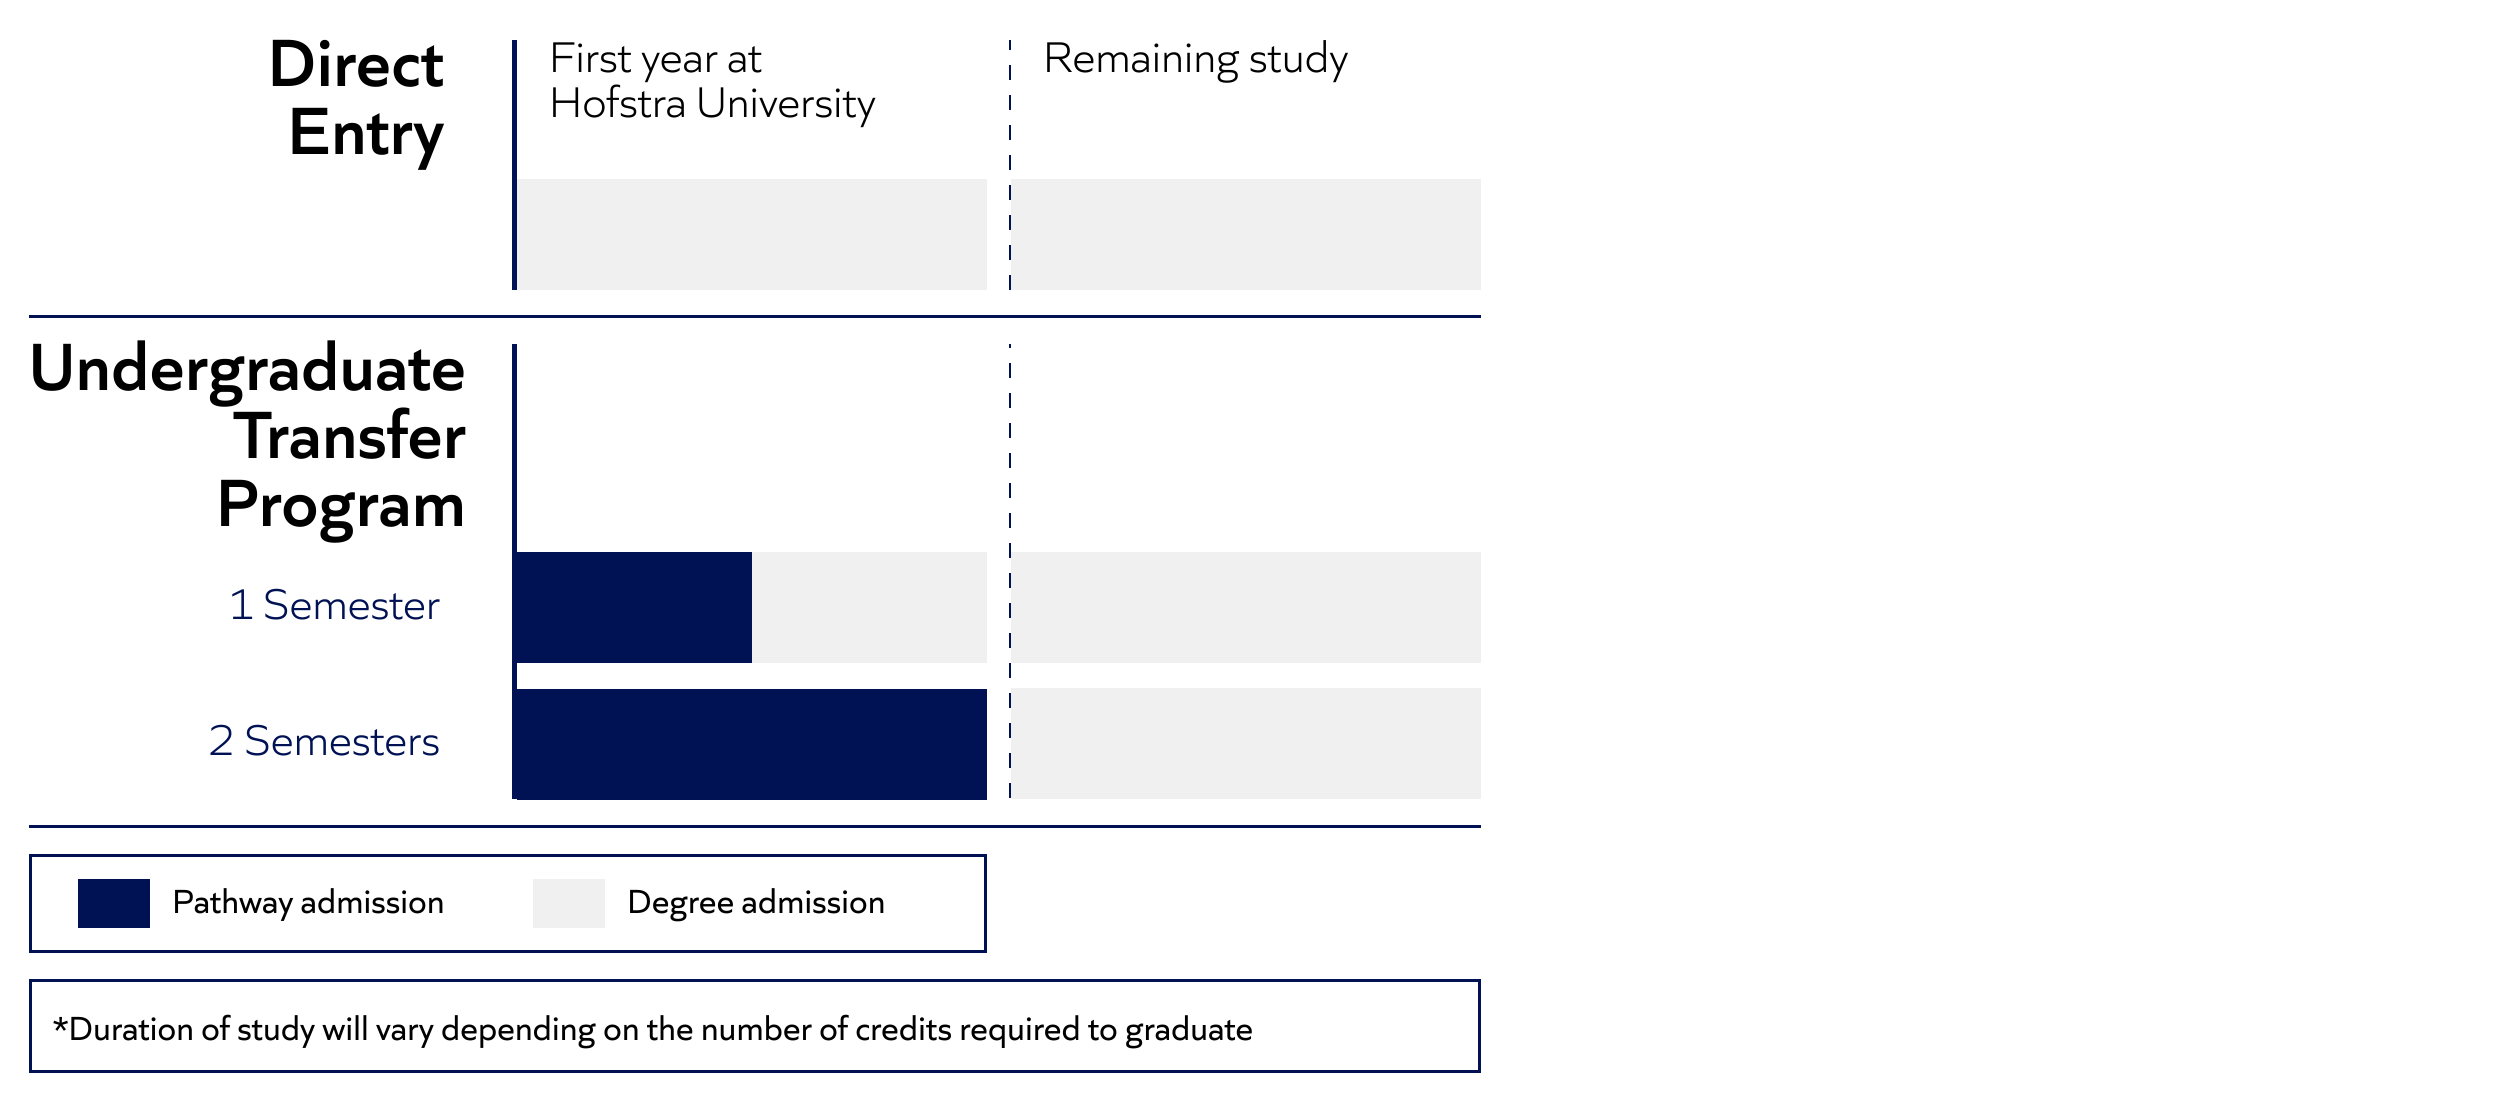<svg xmlns="http://www.w3.org/2000/svg" width="2500" height="1100" fill="none"><path fill="#fff" d="M0 0h2500v1100H0z"/><path fill="#000" d="M553.185 72V42.3h21.195v2.385h-18.585v11.16h16.425v2.385h-16.425V72h-2.61Zm26.951-24.66a1.92 1.92 0 0 1-1.935-1.935c0-1.125.855-1.935 1.935-1.935 1.125 0 1.935.81 1.935 1.935 0 1.08-.81 1.935-1.935 1.935ZM578.831 72V52.785h2.52V72h-2.52Zm9.36 0V52.785h1.98l.36 3.42c1.53-2.7 3.69-3.96 6.66-3.96a8.1 8.1 0 0 1 1.26.09V54.9c-.36-.09-.945-.135-1.44-.135-2.88 0-5.085 1.62-6.3 4.725V72h-2.52Zm20.086.54c-3.15 0-5.895-.81-7.515-2.115V67.68c1.62 1.62 4.365 2.61 7.47 2.61 3.51 0 5.49-1.26 5.49-3.51 0-1.8-1.26-2.61-4.5-3.24l-2.565-.495c-3.78-.72-5.535-2.25-5.535-5.13 0-3.645 2.79-5.67 7.515-5.67 2.61 0 4.995.63 6.435 1.665v2.7c-1.53-1.35-3.87-2.115-6.435-2.115-3.195 0-5.04 1.17-5.04 3.24 0 1.665 1.125 2.43 4.14 3.015l2.565.495c4.23.81 5.895 2.475 5.895 5.4 0 3.825-2.835 5.895-7.92 5.895Zm18.819 0c-3.42 0-5.355-1.8-5.355-5.31V54.945h-3.87v-2.16h3.915l.09-5.49 2.385-1.35v6.84h6.615v2.16h-6.615V66.87c0 2.295 1.08 3.33 3.195 3.33 1.35 0 2.385-.405 3.465-1.26v2.565c-.99.675-2.25 1.035-3.825 1.035Zm17.703 9.675 4.77-11.16-8.055-18.27h2.745l6.615 15.12 6.3-15.12h2.61l-12.33 29.43h-2.655Zm27.725-9.675c-6.66 0-10.935-3.96-10.935-10.26 0-6.03 3.96-10.035 9.9-10.035 5.535 0 9.18 3.51 9.18 8.865 0 .765-.045 1.395-.18 2.07h-16.29c.315 4.41 3.465 7.065 8.415 7.065 2.79 0 5.13-.855 7.065-2.565v2.61c-1.89 1.485-4.275 2.25-7.155 2.25Zm-8.28-11.52h13.995c-.135-4.05-2.79-6.525-6.84-6.525s-6.705 2.52-7.155 6.525Zm26.72 11.52c-4.275 0-6.885-2.295-6.885-6.03 0-3.87 2.79-6.21 7.56-6.21 2.16 0 4.5.495 6.615 1.53v-1.35c0-4.05-1.89-5.985-5.85-5.985-2.655 0-4.995.9-6.66 2.61v-2.61c1.665-1.485 4.14-2.25 6.975-2.25 5.265 0 8.055 2.7 8.055 7.92V72h-1.98l-.36-3.06c-1.845 2.385-4.41 3.6-7.47 3.6Zm.405-2.25c2.925 0 5.085-1.305 6.885-4.005V63.99c-1.845-.945-4.095-1.485-6.3-1.485-3.51 0-5.355 1.35-5.355 3.915 0 2.43 1.71 3.87 4.77 3.87ZM707.108 72V52.785h1.98l.36 3.42c1.53-2.7 3.69-3.96 6.66-3.96a8.1 8.1 0 0 1 1.26.09V54.9c-.36-.09-.945-.135-1.44-.135-2.88 0-5.085 1.62-6.301 4.725V72h-2.519Zm28.46.54c-4.275 0-6.885-2.295-6.885-6.03 0-3.87 2.79-6.21 7.56-6.21 2.16 0 4.5.495 6.615 1.53v-1.35c0-4.05-1.89-5.985-5.85-5.985-2.655 0-4.995.9-6.66 2.61v-2.61c1.665-1.485 4.14-2.25 6.975-2.25 5.265 0 8.055 2.7 8.055 7.92V72h-1.98l-.36-3.06c-1.845 2.385-4.41 3.6-7.47 3.6Zm.405-2.25c2.925 0 5.085-1.305 6.885-4.005V63.99c-1.845-.945-4.095-1.485-6.3-1.485-3.51 0-5.355 1.35-5.355 3.915 0 2.43 1.71 3.87 4.77 3.87Zm21.508 2.25c-3.42 0-5.355-1.8-5.355-5.31V54.945h-3.87v-2.16h3.915l.09-5.49 2.385-1.35v6.84h6.615v2.16h-6.615V66.87c0 2.295 1.08 3.33 3.195 3.33 1.35 0 2.385-.405 3.465-1.26v2.565c-.99.675-2.25 1.035-3.825 1.035ZM553.185 117V87.3h2.61v13.14h19.71V87.3h2.61V117h-2.61v-14.085h-19.71V117h-2.61Zm41.231.54c-5.94 0-10.17-4.23-10.17-10.17 0-5.895 4.23-10.125 10.17-10.125 5.94 0 10.17 4.23 10.17 10.125 0 5.94-4.23 10.17-10.17 10.17Zm0-2.34c4.545 0 7.605-3.15 7.605-7.83 0-4.635-3.06-7.785-7.605-7.785-4.5 0-7.605 3.15-7.605 7.785 0 4.68 3.105 7.83 7.605 7.83Zm15.987 1.8V99.945h-3.87v-2.16h3.87V90.9c0-4.275 2.16-6.39 6.165-6.39 1.395 0 2.7.27 3.555.72v2.385c-.945-.585-2.025-.855-3.24-.855-2.655 0-3.96 1.35-3.96 4.23v6.795h6.03v2.16h-6.03V117h-2.52Zm17.957.54c-3.15 0-5.895-.81-7.515-2.115v-2.745c1.62 1.62 4.365 2.61 7.47 2.61 3.51 0 5.49-1.26 5.49-3.51 0-1.8-1.26-2.61-4.5-3.24l-2.565-.495c-3.78-.72-5.535-2.25-5.535-5.13 0-3.645 2.79-5.67 7.515-5.67 2.61 0 4.995.63 6.435 1.665v2.7c-1.53-1.35-3.87-2.115-6.435-2.115-3.195 0-5.04 1.17-5.04 3.24 0 1.665 1.125 2.43 4.14 3.015l2.565.495c4.23.81 5.895 2.475 5.895 5.4 0 3.825-2.835 5.895-7.92 5.895Zm18.819 0c-3.42 0-5.355-1.8-5.355-5.31V99.945h-3.87v-2.16h3.915l.09-5.49 2.385-1.35v6.84h6.615v2.16h-6.615v11.925c0 2.295 1.08 3.33 3.195 3.33 1.35 0 2.385-.405 3.465-1.26v2.565c-.99.675-2.25 1.035-3.825 1.035Zm8.073-.54V97.785h1.98l.36 3.42c1.53-2.7 3.69-3.96 6.66-3.96a8.1 8.1 0 0 1 1.26.09V99.9c-.36-.09-.945-.135-1.44-.135-2.88 0-5.085 1.62-6.3 4.725V117h-2.52Zm18.793.54c-4.275 0-6.885-2.295-6.885-6.03 0-3.87 2.79-6.21 7.56-6.21 2.16 0 4.5.495 6.615 1.53v-1.35c0-4.05-1.89-5.985-5.85-5.985-2.655 0-4.995.9-6.66 2.61v-2.61c1.665-1.485 4.14-2.25 6.975-2.25 5.265 0 8.055 2.7 8.055 7.92V117h-1.98l-.36-3.06c-1.845 2.385-4.41 3.6-7.47 3.6Zm.405-2.25c2.925 0 5.085-1.305 6.885-4.005v-2.295c-1.845-.945-4.095-1.485-6.3-1.485-3.51 0-5.355 1.35-5.355 3.915 0 2.43 1.71 3.87 4.77 3.87Zm36.934 2.25c-7.965 0-11.925-4.005-11.925-11.925V87.3h2.61v18.27c0 6.39 3.06 9.495 9.36 9.495 6.345 0 9.36-3.105 9.36-9.495V87.3h2.52v18.315c0 7.92-3.96 11.925-11.925 11.925Zm18.663-.54V97.785h1.98l.36 3.24c1.8-2.475 4.185-3.78 7.245-3.78 4.41 0 6.84 2.7 6.84 7.83V117h-2.52v-11.7c0-3.825-1.62-5.715-4.725-5.715-3.015 0-5.265 1.71-6.66 4.545V117h-2.52Zm24.157-24.66a1.92 1.92 0 0 1-1.935-1.935c0-1.125.855-1.935 1.935-1.935 1.125 0 1.935.81 1.935 1.935 0 1.08-.81 1.935-1.935 1.935ZM752.899 117V97.785h2.52V117h-2.52Zm14.49 0-8.055-19.215h2.745l6.345 15.345 6.39-15.345h2.61L769.414 117h-2.025Zm22.777.54c-6.66 0-10.935-3.96-10.935-10.26 0-6.03 3.96-10.035 9.9-10.035 5.535 0 9.18 3.51 9.18 8.865 0 .765-.045 1.395-.18 2.07h-16.29c.315 4.41 3.465 7.065 8.415 7.065 2.79 0 5.13-.855 7.065-2.565v2.61c-1.89 1.485-4.275 2.25-7.155 2.25Zm-8.28-11.52h13.995c-.135-4.05-2.79-6.525-6.84-6.525s-6.705 2.52-7.155 6.525ZM803.567 117V97.785h1.98l.36 3.42c1.53-2.7 3.69-3.96 6.66-3.96a8.1 8.1 0 0 1 1.26.09V99.9c-.36-.09-.945-.135-1.44-.135-2.88 0-5.085 1.62-6.3 4.725V117h-2.52Zm20.086.54c-3.15 0-5.895-.81-7.515-2.115v-2.745c1.62 1.62 4.365 2.61 7.47 2.61 3.51 0 5.49-1.26 5.49-3.51 0-1.8-1.26-2.61-4.5-3.24l-2.565-.495c-3.78-.72-5.535-2.25-5.535-5.13 0-3.645 2.79-5.67 7.515-5.67 2.61 0 4.995.63 6.435 1.665v2.7c-1.53-1.35-3.87-2.115-6.435-2.115-3.195 0-5.04 1.17-5.04 3.24 0 1.665 1.125 2.43 4.14 3.015l2.565.495c4.23.81 5.895 2.475 5.895 5.4 0 3.825-2.835 5.895-7.92 5.895Zm14.135-25.2a1.92 1.92 0 0 1-1.935-1.935c0-1.125.855-1.935 1.935-1.935 1.125 0 1.935.81 1.935 1.935 0 1.08-.81 1.935-1.935 1.935ZM836.483 117V97.785h2.519V117h-2.519Zm15.525.54c-3.42 0-5.355-1.8-5.355-5.31V99.945h-3.87v-2.16h3.915l.09-5.49 2.385-1.35v6.84h6.615v2.16h-6.615v11.925c0 2.295 1.08 3.33 3.195 3.33 1.35 0 2.385-.405 3.465-1.26v2.565c-.99.675-2.25 1.035-3.825 1.035Zm8.475 9.675 4.77-11.16-8.055-18.27h2.745l6.615 15.12 6.3-15.12h2.61l-12.33 29.43h-2.655ZM1047.19 72V42.3h12.6c6.61 0 10.03 2.79 10.03 8.37 0 4.905-2.7 7.695-7.87 8.28L1072.03 72h-3.29l-9.99-12.96h-8.95V72h-2.61Zm2.61-15.345h9.99c5.04 0 7.38-1.935 7.38-5.985 0-4.05-2.34-5.985-7.38-5.985h-9.99v11.97Zm35.47 15.885c-6.66 0-10.94-3.96-10.94-10.26 0-6.03 3.96-10.035 9.9-10.035 5.54 0 9.18 3.51 9.18 8.865 0 .765-.04 1.395-.18 2.07h-16.29c.32 4.41 3.47 7.065 8.42 7.065 2.79 0 5.13-.855 7.06-2.565v2.61c-1.89 1.485-4.27 2.25-7.15 2.25Zm-8.28-11.52h13.99c-.13-4.05-2.79-6.525-6.84-6.525s-6.7 2.52-7.15 6.525ZM1098.67 72V52.785h1.98l.32 3.015c1.66-2.25 3.82-3.555 6.79-3.555 2.88 0 4.95 1.215 5.94 3.69 1.85-2.565 4.32-3.69 7.16-3.69 4.36 0 6.7 2.61 6.7 7.785V72h-2.52V60.12c0-3.78-1.66-5.535-4.63-5.535-2.52 0-4.68 1.26-6.12 3.69.04.54.09 1.125.09 1.755V72h-2.52V60.12c0-3.78-1.67-5.535-4.55-5.535-2.56 0-4.63 1.44-6.12 4.14V72h-2.52Zm40.28.54c-4.27 0-6.88-2.295-6.88-6.03 0-3.87 2.79-6.21 7.56-6.21 2.16 0 4.5.495 6.61 1.53v-1.35c0-4.05-1.89-5.985-5.85-5.985-2.65 0-4.99.9-6.66 2.61v-2.61c1.67-1.485 4.14-2.25 6.98-2.25 5.26 0 8.05 2.7 8.05 7.92V72h-1.98l-.36-3.06c-1.84 2.385-4.41 3.6-7.47 3.6Zm.41-2.25c2.92 0 5.08-1.305 6.88-4.005V63.99c-1.84-.945-4.09-1.485-6.3-1.485-3.51 0-5.35 1.35-5.35 3.915 0 2.43 1.71 3.87 4.77 3.87Zm17.04-22.95c-1.08 0-1.93-.855-1.93-1.935 0-1.125.85-1.935 1.93-1.935 1.13 0 1.94.81 1.94 1.935 0 1.08-.81 1.935-1.94 1.935ZM1155.1 72V52.785h2.52V72h-2.52Zm9.36 0V52.785h1.98l.36 3.24c1.8-2.475 4.18-3.78 7.24-3.78 4.41 0 6.84 2.7 6.84 7.83V72h-2.52V60.3c0-3.825-1.62-5.715-4.72-5.715-3.02 0-5.27 1.71-6.66 4.545V72h-2.52Zm24.15-24.66c-1.08 0-1.93-.855-1.93-1.935 0-1.125.85-1.935 1.93-1.935 1.13 0 1.94.81 1.94 1.935 0 1.08-.81 1.935-1.94 1.935Zm-1.3 24.66V52.785h2.52V72h-2.52Zm9.36 0V52.785h1.98l.36 3.24c1.8-2.475 4.18-3.78 7.24-3.78 4.41 0 6.84 2.7 6.84 7.83V72h-2.52V60.3c0-3.825-1.62-5.715-4.72-5.715-3.02 0-5.27 1.71-6.66 4.545V72h-2.52Zm30.19 10.755c-6.03 0-9.18-1.845-9.18-5.715 0-2.43 1.26-4.185 3.73-5.265v-.09c-1.62-.585-2.34-1.71-2.34-3.24 0-1.71.95-2.925 2.66-3.87v-.09c-2.16-1.08-3.29-2.97-3.29-5.58 0-4.275 3.06-6.66 8.6-6.66 2.34 0 4.18.405 5.62 1.215 1.35-1.62 3.06-2.34 5.09-2.34.49 0 .9.045 1.3.09v2.565c-.4-.045-.85-.09-1.48-.09-1.35 0-2.39.27-3.38.99.99 1.08 1.49 2.475 1.49 4.23 0 4.275-3.06 6.705-8.64 6.705-1.13 0-2.12-.09-3.02-.27-1.66.54-2.43 1.44-2.43 2.655 0 1.26.86 1.935 3.56 1.935h4.95c5.13 0 7.69 1.89 7.69 5.67 0 4.59-3.91 7.155-10.93 7.155Zm.18-19.35c4 0 6.07-1.53 6.07-4.5 0-2.925-2.07-4.5-6.07-4.5-4.01 0-6.08 1.575-6.08 4.5 0 2.97 2.07 4.5 6.08 4.5Zm-.05 17.145c5.36 0 8.24-1.71 8.24-4.77 0-2.43-1.71-3.42-5.49-3.42h-5.45c-2.74.81-4.14 2.205-4.14 4.275 0 2.61 2.16 3.915 6.84 3.915Zm31.16-8.01c-3.15 0-5.89-.81-7.51-2.115V67.68c1.62 1.62 4.36 2.61 7.47 2.61 3.51 0 5.49-1.26 5.49-3.51 0-1.8-1.26-2.61-4.5-3.24l-2.57-.495c-3.78-.72-5.53-2.25-5.53-5.13 0-3.645 2.79-5.67 7.51-5.67 2.61 0 5 .63 6.44 1.665v2.7c-1.53-1.35-3.87-2.115-6.44-2.115-3.19 0-5.04 1.17-5.04 3.24 0 1.665 1.13 2.43 4.14 3.015l2.57.495c4.23.81 5.89 2.475 5.89 5.4 0 3.825-2.83 5.895-7.92 5.895Zm18.82 0c-3.42 0-5.36-1.8-5.36-5.31V54.945h-3.87v-2.16h3.92l.09-5.49 2.38-1.35v6.84h6.62v2.16h-6.62V66.87c0 2.295 1.08 3.33 3.2 3.33 1.35 0 2.38-.405 3.46-1.26v2.565c-.99.675-2.25 1.035-3.82 1.035Zm14.77 0c-4.41 0-6.84-2.7-6.84-7.83V52.785h2.52v11.7c0 3.825 1.62 5.715 4.73 5.715 2.97 0 5.22-1.71 6.61-4.455v-12.96h2.52V72h-1.98l-.36-3.24c-1.75 2.52-4.18 3.78-7.2 3.78Zm24.7 0c-5.76 0-9.81-4.185-9.81-10.17s4.05-10.125 9.76-10.125c2.88 0 5.27 1.08 7.02 3.15V40.05h2.52V72h-1.98l-.31-2.79c-1.8 2.205-4.19 3.33-7.2 3.33Zm.27-2.34c2.83 0 5.17-1.305 6.7-3.735v-8.19c-1.48-2.43-3.87-3.69-6.7-3.69-4.5 0-7.52 3.195-7.52 7.785 0 4.635 3.02 7.83 7.52 7.83Zm16.33 12.015 4.77-11.16-8.06-18.27h2.75l6.61 15.12 6.3-15.12h2.61l-12.33 29.43h-2.65Z"/><path fill="#F0F0F0" d="M987 552H517v111h470V552ZM1481 552h-470v111h470V552Z"/><path fill="#001254" d="M150 879H78v49h72v-49ZM517 344h-5v455h5V344Z"/><path stroke="#001254" stroke-dasharray="15 15" stroke-width="2" d="M1010 798V344"/><path fill="#000" d="M175.08 913v-23.1h9.485c5.46 0 8.26 2.38 8.26 7s-2.8 7-8.26 7h-6.51v9.1h-2.975Zm2.975-11.83h6.475c3.71 0 5.285-1.295 5.285-4.27 0-2.975-1.575-4.27-5.285-4.27h-6.475v8.54Zm21.949 12.25c-3.255 0-5.25-1.855-5.25-4.83 0-3.115 2.135-5.005 5.74-5.005 1.575 0 3.185.35 4.69 1.085v-.525c0-2.765-1.295-4.06-4.06-4.06-1.96 0-3.71.665-5.075 1.925v-2.835c1.33-1.085 3.255-1.645 5.46-1.645 4.305 0 6.545 2.135 6.545 6.265V913h-2.17l-.42-2.065c-1.295 1.61-3.22 2.485-5.46 2.485Zm.63-2.555c2.03 0 3.325-.84 4.55-2.625v-1.225c-1.26-.665-2.695-.98-4.165-.98-2.31 0-3.43.805-3.43 2.415 0 1.575 1.05 2.415 3.045 2.415Zm16.901 2.555c-2.975 0-4.585-1.54-4.585-4.55v-8.47h-2.8v-2.45h2.835l.105-3.78 2.73-1.54v5.32h4.76v2.45h-4.76v7.98c0 1.61.7 2.345 2.205 2.345.945 0 1.715-.28 2.59-.91v2.835c-.84.525-1.855.77-3.08.77Zm6.169-.42v-24.85h2.87v11.83c1.26-1.645 2.905-2.45 5.04-2.45 3.395 0 5.25 2.1 5.25 6.09V913h-2.87v-9.135c0-2.45-1.015-3.64-3.01-3.64-1.96 0-3.43 1.155-4.41 3.15V913h-2.87Zm20.679 0-5.25-15.05h3.045l3.57 10.535 3.675-10.535h2.24l3.675 10.535 3.57-10.535h2.94l-5.25 15.05h-2.38l-3.71-10.64-3.71 10.64h-2.415Zm23.912.42c-3.255 0-5.25-1.855-5.25-4.83 0-3.115 2.135-5.005 5.74-5.005 1.575 0 3.185.35 4.69 1.085v-.525c0-2.765-1.295-4.06-4.06-4.06-1.96 0-3.71.665-5.075 1.925v-2.835c1.33-1.085 3.255-1.645 5.46-1.645 4.305 0 6.545 2.135 6.545 6.265V913h-2.17l-.42-2.065c-1.295 1.61-3.22 2.485-5.46 2.485Zm.63-2.555c2.03 0 3.325-.84 4.55-2.625v-1.225c-1.26-.665-2.695-.98-4.165-.98-2.31 0-3.43.805-3.43 2.415 0 1.575 1.05 2.415 3.045 2.415Zm11.822 10.08 3.745-8.855-6.09-14.14h3.115l4.445 10.57 4.27-10.57h3.01l-9.45 22.995h-3.045Zm26.069-7.525c-3.255 0-5.25-1.855-5.25-4.83 0-3.115 2.135-5.005 5.74-5.005 1.575 0 3.185.35 4.69 1.085v-.525c0-2.765-1.295-4.06-4.06-4.06-1.96 0-3.71.665-5.075 1.925v-2.835c1.33-1.085 3.255-1.645 5.46-1.645 4.305 0 6.545 2.135 6.545 6.265V913h-2.17l-.42-2.065c-1.295 1.61-3.22 2.485-5.46 2.485Zm.63-2.555c2.03 0 3.325-.84 4.55-2.625v-1.225c-1.26-.665-2.695-.98-4.165-.98-2.31 0-3.43.805-3.43 2.415 0 1.575 1.05 2.415 3.045 2.415Zm18.47 2.555c-4.48 0-7.595-3.185-7.595-7.945s3.15-7.945 7.525-7.945c2.135 0 3.745.735 4.97 2.065V888.15h2.87V913h-2.17l-.315-1.96c-1.295 1.575-3.01 2.38-5.285 2.38Zm.385-2.66c1.925 0 3.5-.875 4.515-2.45v-5.705c-.98-1.54-2.59-2.415-4.515-2.415-3.045 0-5.04 2.135-5.04 5.285 0 3.15 1.995 5.285 5.04 5.285ZM338.65 913v-15.05h2.17l.385 2.24c1.26-1.785 2.905-2.66 5.075-2.66 2.205 0 3.78.91 4.55 2.765 1.4-2.03 3.255-2.765 5.25-2.765 3.395 0 5.18 2.065 5.18 6.055V913h-2.87v-9.24c0-2.415-1.085-3.535-2.975-3.535-1.715 0-3.115.945-4.06 2.59.035.245.035.49.035.77V913h-2.87v-9.24c0-2.45-1.085-3.535-2.905-3.535-1.785 0-3.115 1.085-4.095 2.94V913h-2.87Zm28.71-18.76c-1.12 0-1.96-.84-1.96-1.96s.84-1.96 1.96-1.96 1.96.84 1.96 1.96-.84 1.96-1.96 1.96ZM365.925 913v-15.05h2.87V913h-2.87Zm12.343.42c-2.38 0-4.48-.56-5.775-1.47v-3.01c1.4 1.225 3.465 1.925 5.74 1.925 2.38 0 3.605-.77 3.605-2.065 0-1.12-.875-1.575-2.975-1.96l-1.89-.35c-2.975-.56-4.34-1.96-4.34-4.27 0-2.975 2.24-4.69 6.09-4.69 1.995 0 3.85.455 5.005 1.19v2.94c-1.295-1.015-3.115-1.575-5.005-1.575-2.17 0-3.29.735-3.29 1.96 0 .98.7 1.435 2.835 1.82l1.89.35c2.975.56 4.48 1.89 4.48 4.445 0 3.08-2.205 4.76-6.37 4.76Zm14.526 0c-2.38 0-4.48-.56-5.775-1.47v-3.01c1.4 1.225 3.465 1.925 5.74 1.925 2.38 0 3.605-.77 3.605-2.065 0-1.12-.875-1.575-2.975-1.96l-1.89-.35c-2.975-.56-4.34-1.96-4.34-4.27 0-2.975 2.24-4.69 6.09-4.69 1.995 0 3.85.455 5.005 1.19v2.94c-1.295-1.015-3.115-1.575-5.005-1.575-2.17 0-3.29.735-3.29 1.96 0 .98.7 1.435 2.835 1.82l1.89.35c2.975.56 4.48 1.89 4.48 4.445 0 3.08-2.205 4.76-6.37 4.76Zm11.344-19.18c-1.12 0-1.96-.84-1.96-1.96s.84-1.96 1.96-1.96 1.96.84 1.96 1.96-.84 1.96-1.96 1.96ZM402.703 913v-15.05h2.87V913h-2.87Zm14.687.42c-4.69 0-7.98-3.29-7.98-7.945s3.29-7.945 7.98-7.945 7.98 3.29 7.98 7.945-3.29 7.945-7.98 7.945Zm0-2.66c3.045 0 5.04-2.1 5.04-5.285s-1.995-5.285-5.04-5.285-5.04 2.1-5.04 5.285 1.995 5.285 5.04 5.285Zm11.836 2.24v-15.05h2.17l.385 2.38c1.33-1.855 3.08-2.8 5.355-2.8 3.395 0 5.25 2.1 5.25 6.09V913h-2.87v-9.135c0-2.45-1.015-3.64-3.01-3.64-1.96 0-3.43 1.155-4.41 3.15V913h-2.87Z"/><path fill="#F0F0F0" d="M605 879h-72v49h72v-49Z"/><path fill="#000" d="M630.08 913v-23.1h7.35c8.05 0 12.565 4.2 12.565 11.55 0 7.35-4.515 11.55-12.565 11.55h-7.35Zm2.975-2.73h4.34c6.265 0 9.555-3.045 9.555-8.82s-3.29-8.82-9.555-8.82h-4.34v17.64Zm28.701 3.15c-5.285 0-8.645-3.08-8.645-8.05 0-4.725 3.08-7.84 7.735-7.84 4.375 0 7.28 2.765 7.28 7 0 .665-.07 1.33-.14 1.925h-11.865c.385 2.765 2.52 4.375 5.845 4.375 2.1 0 3.885-.665 5.355-1.96v2.94c-1.435 1.05-3.325 1.61-5.565 1.61Zm-5.6-9.38h9.17c-.315-2.52-1.925-3.92-4.515-3.92-2.555 0-4.235 1.435-4.655 3.92Zm21.525 17.325c-4.76 0-7.21-1.47-7.21-4.48 0-1.75.84-3.08 2.59-3.92v-.07c-1.085-.525-1.61-1.4-1.61-2.625 0-1.435.77-2.345 1.96-3.08v-.07c-1.505-.875-2.31-2.31-2.31-4.27 0-3.395 2.38-5.32 6.86-5.32 1.82 0 3.325.315 4.445.945 1.05-1.365 2.38-1.995 3.99-1.995.385 0 .7.035 1.085.07v2.975c-.315-.035-.665-.105-1.225-.105-.875 0-1.575.14-2.205.525.525.77.805 1.75.805 2.905 0 3.395-2.45 5.32-6.895 5.32-.77 0-1.47-.07-2.135-.175-.98.315-1.505.875-1.505 1.68 0 .875.56 1.26 2.45 1.26h3.64c4.06 0 6.09 1.61 6.09 4.62 0 3.78-3.22 5.81-8.82 5.81Zm.28-15.645c2.59 0 3.99-1.015 3.99-2.87 0-1.855-1.4-2.87-3.99-2.87-2.625 0-3.955 1.015-3.955 2.87 0 1.855 1.33 2.87 3.955 2.87Zm-.035 13.125c3.64 0 5.635-1.085 5.635-3.08 0-1.47-1.085-2.1-3.605-2.1h-4.095c-1.68.49-2.59 1.365-2.59 2.66 0 1.715 1.47 2.52 4.655 2.52ZM690.291 913v-15.05h2.17l.42 2.555c1.085-2.065 2.695-2.975 4.9-2.975.455 0 .77.035 1.05.105v2.94c-.35-.07-.77-.105-1.155-.105-2.135 0-3.675 1.155-4.515 3.29V913h-2.87Zm18.462.42c-5.285 0-8.645-3.08-8.645-8.05 0-4.725 3.08-7.84 7.735-7.84 4.375 0 7.28 2.765 7.28 7 0 .665-.07 1.33-.14 1.925h-11.865c.385 2.765 2.52 4.375 5.845 4.375 2.1 0 3.885-.665 5.355-1.96v2.94c-1.435 1.05-3.325 1.61-5.565 1.61Zm-5.6-9.38h9.17c-.315-2.52-1.925-3.92-4.515-3.92-2.555 0-4.235 1.435-4.655 3.92Zm23.408 9.38c-5.285 0-8.645-3.08-8.645-8.05 0-4.725 3.08-7.84 7.735-7.84 4.375 0 7.28 2.765 7.28 7 0 .665-.07 1.33-.14 1.925h-11.865c.385 2.765 2.52 4.375 5.845 4.375 2.1 0 3.885-.665 5.355-1.96v2.94c-1.435 1.05-3.325 1.61-5.565 1.61Zm-5.6-9.38h9.17c-.315-2.52-1.925-3.92-4.515-3.92-2.555 0-4.235 1.435-4.655 3.92Zm26.773 9.38c-3.255 0-5.25-1.855-5.25-4.83 0-3.115 2.135-5.005 5.74-5.005 1.575 0 3.185.35 4.69 1.085v-.525c0-2.765-1.295-4.06-4.06-4.06-1.96 0-3.71.665-5.075 1.925v-2.835c1.33-1.085 3.255-1.645 5.46-1.645 4.305 0 6.545 2.135 6.545 6.265V913h-2.17l-.42-2.065c-1.295 1.61-3.22 2.485-5.46 2.485Zm.63-2.555c2.03 0 3.325-.84 4.55-2.625v-1.225c-1.26-.665-2.695-.98-4.165-.98-2.31 0-3.43.805-3.43 2.415 0 1.575 1.05 2.415 3.045 2.415Zm18.47 2.555c-4.48 0-7.595-3.185-7.595-7.945s3.15-7.945 7.525-7.945c2.135 0 3.745.735 4.97 2.065V888.15h2.87V913h-2.17l-.315-1.96c-1.295 1.575-3.01 2.38-5.285 2.38Zm.385-2.66c1.925 0 3.5-.875 4.515-2.45v-5.705c-.98-1.54-2.59-2.415-4.515-2.415-3.045 0-5.04 2.135-5.04 5.285 0 3.15 1.995 5.285 5.04 5.285Zm12.349 2.24v-15.05h2.17l.385 2.24c1.26-1.785 2.905-2.66 5.075-2.66 2.205 0 3.78.91 4.55 2.765 1.4-2.03 3.255-2.765 5.25-2.765 3.395 0 5.18 2.065 5.18 6.055V913h-2.87v-9.24c0-2.415-1.085-3.535-2.975-3.535-1.715 0-3.115.945-4.06 2.59.035.245.035.49.035.77V913h-2.87v-9.24c0-2.45-1.085-3.535-2.905-3.535-1.785 0-3.115 1.085-4.095 2.94V913h-2.87Zm28.71-18.76c-1.12 0-1.96-.84-1.96-1.96s.84-1.96 1.96-1.96 1.96.84 1.96 1.96-.84 1.96-1.96 1.96ZM806.843 913v-15.05h2.87V913h-2.87Zm12.343.42c-2.38 0-4.48-.56-5.775-1.47v-3.01c1.4 1.225 3.465 1.925 5.74 1.925 2.38 0 3.605-.77 3.605-2.065 0-1.12-.875-1.575-2.975-1.96l-1.89-.35c-2.975-.56-4.34-1.96-4.34-4.27 0-2.975 2.24-4.69 6.09-4.69 1.995 0 3.85.455 5.005 1.19v2.94c-1.295-1.015-3.115-1.575-5.005-1.575-2.17 0-3.29.735-3.29 1.96 0 .98.7 1.435 2.835 1.82l1.89.35c2.975.56 4.48 1.89 4.48 4.445 0 3.08-2.205 4.76-6.37 4.76Zm14.526 0c-2.38 0-4.48-.56-5.775-1.47v-3.01c1.4 1.225 3.465 1.925 5.74 1.925 2.38 0 3.605-.77 3.605-2.065 0-1.12-.875-1.575-2.975-1.96l-1.89-.35c-2.975-.56-4.34-1.96-4.34-4.27 0-2.975 2.24-4.69 6.09-4.69 1.995 0 3.85.455 5.005 1.19v2.94c-1.295-1.015-3.115-1.575-5.005-1.575-2.17 0-3.29.735-3.29 1.96 0 .98.7 1.435 2.835 1.82l1.89.35c2.975.56 4.48 1.89 4.48 4.445 0 3.08-2.205 4.76-6.37 4.76Zm11.344-19.18c-1.12 0-1.96-.84-1.96-1.96s.84-1.96 1.96-1.96 1.96.84 1.96 1.96-.84 1.96-1.96 1.96ZM843.621 913v-15.05h2.87V913h-2.87Zm14.687.42c-4.69 0-7.98-3.29-7.98-7.945s3.29-7.945 7.98-7.945 7.98 3.29 7.98 7.945-3.29 7.945-7.98 7.945Zm0-2.66c3.045 0 5.04-2.1 5.04-5.285s-1.995-5.285-5.04-5.285-5.04 2.1-5.04 5.285 1.995 5.285 5.04 5.285Zm11.836 2.24v-15.05h2.17l.385 2.38c1.33-1.855 3.08-2.8 5.355-2.8 3.395 0 5.25 2.1 5.25 6.09V913h-2.87v-9.135c0-2.45-1.015-3.64-3.01-3.64-1.96 0-3.43 1.155-4.41 3.15V913h-2.87Z"/><path fill="#001254" d="M233.119 619v-2.34h8.235v-24.435l-9.045 4.32v-2.43l9.855-4.815h1.8v27.36h8.145V619h-18.99Zm42.812.54c-4.41 0-8.325-1.17-10.575-3.24v-3.06c2.295 2.43 6.21 3.87 10.62 3.87 5.49 0 8.55-2.205 8.55-6.03 0-3.015-1.89-4.68-6.615-5.715l-4.905-1.08c-5.13-1.125-7.38-3.555-7.38-7.335 0-5.085 4.05-8.19 10.8-8.19 3.825 0 7.245.945 9.225 2.61v2.97c-2.025-2.025-5.445-3.15-9.27-3.15-5.13 0-8.145 2.115-8.145 5.625 0 2.7 1.755 4.23 6.3 5.22l5.04 1.08c5.355 1.125 7.56 3.825 7.56 7.83 0 5.49-4.095 8.595-11.205 8.595Zm26.426 0c-6.66 0-10.935-3.96-10.935-10.26 0-6.03 3.96-10.035 9.9-10.035 5.535 0 9.18 3.51 9.18 8.865 0 .765-.045 1.395-.18 2.07h-16.29c.315 4.41 3.465 7.065 8.415 7.065 2.79 0 5.13-.855 7.065-2.565v2.61c-1.89 1.485-4.275 2.25-7.155 2.25Zm-8.28-11.52h13.995c-.135-4.05-2.79-6.525-6.84-6.525s-6.705 2.52-7.155 6.525ZM315.759 619v-19.215h1.98l.315 3.015c1.665-2.25 3.825-3.555 6.795-3.555 2.88 0 4.95 1.215 5.94 3.69 1.845-2.565 4.32-3.69 7.155-3.69 4.365 0 6.705 2.61 6.705 7.785V619h-2.52v-11.88c0-3.78-1.665-5.535-4.635-5.535-2.52 0-4.68 1.26-6.12 3.69.045.54.09 1.125.09 1.755V619h-2.52v-11.88c0-3.78-1.665-5.535-4.545-5.535-2.565 0-4.635 1.44-6.12 4.14V619h-2.52Zm44.782.54c-6.66 0-10.935-3.96-10.935-10.26 0-6.03 3.96-10.035 9.9-10.035 5.535 0 9.18 3.51 9.18 8.865 0 .765-.045 1.395-.18 2.07h-16.29c.315 4.41 3.465 7.065 8.415 7.065 2.79 0 5.13-.855 7.065-2.565v2.61c-1.89 1.485-4.275 2.25-7.155 2.25Zm-8.28-11.52h13.995c-.135-4.05-2.79-6.525-6.84-6.525s-6.705 2.52-7.155 6.525Zm27.572 11.52c-3.15 0-5.895-.81-7.515-2.115v-2.745c1.62 1.62 4.365 2.61 7.47 2.61 3.51 0 5.49-1.26 5.49-3.51 0-1.8-1.26-2.61-4.5-3.24l-2.565-.495c-3.78-.72-5.535-2.25-5.535-5.13 0-3.645 2.79-5.67 7.515-5.67 2.61 0 4.995.63 6.435 1.665v2.7c-1.53-1.35-3.87-2.115-6.435-2.115-3.195 0-5.04 1.17-5.04 3.24 0 1.665 1.125 2.43 4.14 3.015l2.565.495c4.23.81 5.895 2.475 5.895 5.4 0 3.825-2.835 5.895-7.92 5.895Zm18.819 0c-3.42 0-5.355-1.8-5.355-5.31v-12.285h-3.87v-2.16h3.915l.09-5.49 2.385-1.35v6.84h6.615v2.16h-6.615v11.925c0 2.295 1.08 3.33 3.195 3.33 1.35 0 2.385-.405 3.465-1.26v2.565c-.99.675-2.25 1.035-3.825 1.035Zm17.216 0c-6.66 0-10.935-3.96-10.935-10.26 0-6.03 3.96-10.035 9.9-10.035 5.535 0 9.18 3.51 9.18 8.865 0 .765-.045 1.395-.18 2.07h-16.29c.315 4.41 3.465 7.065 8.415 7.065 2.79 0 5.13-.855 7.065-2.565v2.61c-1.89 1.485-4.275 2.25-7.155 2.25Zm-8.28-11.52h13.995c-.135-4.05-2.79-6.525-6.84-6.525s-6.705 2.52-7.155 6.525ZM429.27 619v-19.215h1.98l.36 3.42c1.53-2.7 3.69-3.96 6.66-3.96a8.1 8.1 0 0 1 1.26.09v2.565c-.36-.09-.945-.135-1.44-.135-2.88 0-5.085 1.62-6.3 4.725V619h-2.52ZM210.485 755v-2.115h-.045l9.81-7.965c6.75-5.49 8.55-8.01 8.55-11.43 0-4.23-2.655-6.39-7.605-6.39-3.825 0-7.065 1.305-9.81 4.05v-2.835c2.61-2.43 5.985-3.555 9.9-3.555 6.525 0 10.125 3.15 10.125 8.64 0 4.185-2.025 7.29-9.585 13.23l-7.605 5.985h17.28V755h-21.015Zm46.682.54c-4.41 0-8.325-1.17-10.575-3.24v-3.06c2.295 2.43 6.21 3.87 10.62 3.87 5.49 0 8.55-2.205 8.55-6.03 0-3.015-1.89-4.68-6.615-5.715l-4.905-1.08c-5.13-1.125-7.38-3.555-7.38-7.335 0-5.085 4.05-8.19 10.8-8.19 3.825 0 7.245.945 9.225 2.61v2.97c-2.025-2.025-5.445-3.15-9.27-3.15-5.13 0-8.145 2.115-8.145 5.625 0 2.7 1.755 4.23 6.3 5.22l5.04 1.08c5.355 1.125 7.56 3.825 7.56 7.83 0 5.49-4.095 8.595-11.205 8.595Zm26.426 0c-6.66 0-10.935-3.96-10.935-10.26 0-6.03 3.96-10.035 9.9-10.035 5.535 0 9.18 3.51 9.18 8.865 0 .765-.045 1.395-.18 2.07h-16.29c.315 4.41 3.465 7.065 8.415 7.065 2.79 0 5.13-.855 7.065-2.565v2.61c-1.89 1.485-4.275 2.25-7.155 2.25Zm-8.28-11.52h13.995c-.135-4.05-2.79-6.525-6.84-6.525s-6.705 2.52-7.155 6.525ZM296.994 755v-19.215h1.98l.315 3.015c1.665-2.25 3.825-3.555 6.795-3.555 2.88 0 4.95 1.215 5.94 3.69 1.845-2.565 4.32-3.69 7.155-3.69 4.365 0 6.705 2.61 6.705 7.785V755h-2.52v-11.88c0-3.78-1.665-5.535-4.635-5.535-2.52 0-4.68 1.26-6.12 3.69.045.54.09 1.125.09 1.755V755h-2.52v-11.88c0-3.78-1.665-5.535-4.545-5.535-2.565 0-4.635 1.44-6.12 4.14V755h-2.52Zm44.782.54c-6.66 0-10.935-3.96-10.935-10.26 0-6.03 3.96-10.035 9.9-10.035 5.535 0 9.18 3.51 9.18 8.865 0 .765-.045 1.395-.18 2.07h-16.29c.315 4.41 3.465 7.065 8.415 7.065 2.79 0 5.13-.855 7.065-2.565v2.61c-1.89 1.485-4.275 2.25-7.155 2.25Zm-8.28-11.52h13.995c-.135-4.05-2.79-6.525-6.84-6.525s-6.705 2.52-7.155 6.525Zm27.573 11.52c-3.15 0-5.895-.81-7.515-2.115v-2.745c1.62 1.62 4.365 2.61 7.47 2.61 3.51 0 5.49-1.26 5.49-3.51 0-1.8-1.26-2.61-4.5-3.24l-2.565-.495c-3.78-.72-5.535-2.25-5.535-5.13 0-3.645 2.79-5.67 7.515-5.67 2.61 0 4.995.63 6.435 1.665v2.7c-1.53-1.35-3.87-2.115-6.435-2.115-3.195 0-5.04 1.17-5.04 3.24 0 1.665 1.125 2.43 4.14 3.015l2.565.495c4.23.81 5.895 2.475 5.895 5.4 0 3.825-2.835 5.895-7.92 5.895Zm18.819 0c-3.42 0-5.355-1.8-5.355-5.31v-12.285h-3.87v-2.16h3.915l.09-5.49 2.385-1.35v6.84h6.615v2.16h-6.615v11.925c0 2.295 1.08 3.33 3.195 3.33 1.35 0 2.385-.405 3.465-1.26v2.565c-.99.675-2.25 1.035-3.825 1.035Zm17.215 0c-6.66 0-10.935-3.96-10.935-10.26 0-6.03 3.96-10.035 9.9-10.035 5.535 0 9.18 3.51 9.18 8.865 0 .765-.045 1.395-.18 2.07h-16.29c.315 4.41 3.465 7.065 8.415 7.065 2.79 0 5.13-.855 7.065-2.565v2.61c-1.89 1.485-4.275 2.25-7.155 2.25Zm-8.28-11.52h13.995c-.135-4.05-2.79-6.525-6.84-6.525s-6.705 2.52-7.155 6.525ZM410.505 755v-19.215h1.98l.36 3.42c1.53-2.7 3.69-3.96 6.66-3.96a8.1 8.1 0 0 1 1.26.09v2.565c-.36-.09-.945-.135-1.44-.135-2.88 0-5.085 1.62-6.3 4.725V755h-2.52Zm20.085.54c-3.15 0-5.895-.81-7.515-2.115v-2.745c1.62 1.62 4.365 2.61 7.47 2.61 3.51 0 5.49-1.26 5.49-3.51 0-1.8-1.26-2.61-4.5-3.24l-2.565-.495c-3.78-.72-5.535-2.25-5.535-5.13 0-3.645 2.79-5.67 7.515-5.67 2.61 0 4.995.63 6.435 1.665v2.7c-1.53-1.35-3.87-2.115-6.435-2.115-3.195 0-5.04 1.17-5.04 3.24 0 1.665 1.125 2.43 4.14 3.015l2.565.495c4.23.81 5.895 2.475 5.895 5.4 0 3.825-2.835 5.895-7.92 5.895Z"/><path fill="#F0F0F0" d="M987 179H517v111h470V179ZM1481 179h-470v111h470V179Z"/><path fill="#001254" d="M517 40h-5v250h5V40Z"/><path stroke="#001254" stroke-dasharray="15 15" stroke-width="2" d="M1010 290V40"/><path stroke="#001254" stroke-width="3" d="M29 316.5h1452M29 826.5h1452"/><path fill="#001254" d="M752 552H517v111h235V552Z"/><path stroke="#001254" stroke-width="3" d="M30.5 855.5h955v96h-955z"/><path fill="#001254" d="M987 689H517v111h470V689Z"/><path fill="#F0F0F0" d="M1481 688h-470v111h470V688Z"/><path stroke="#001254" stroke-width="3" d="M1479.5 980.5v91H30.5v-91h1449Z"/><path fill="#000" d="m57.41 1030.86-2.065-1.57 3.535-4.52-5.53-1.61.77-2.52 5.425 2-.245-5.74h2.695l-.245 5.74 5.425-2 .77 2.52-5.53 1.61 3.535 4.52-2.065 1.57-3.22-4.86-3.255 4.86Zm13.948 9.14v-23.1h7.35c8.05 0 12.565 4.2 12.565 11.55 0 7.35-4.515 11.55-12.565 11.55h-7.35Zm2.975-2.73h4.34c6.265 0 9.555-3.05 9.555-8.82 0-5.78-3.29-8.82-9.555-8.82h-4.34v17.64Zm26.214 3.15c-3.395 0-5.25-2.1-5.25-6.09v-9.38h2.87v9.13c0 2.45 1.015 3.64 3.01 3.64 1.96 0 3.43-1.15 4.41-3.15v-9.62h2.87V1040h-2.17l-.385-2.38c-1.33 1.85-3.08 2.8-5.355 2.8Zm12.873-.42v-15.05h2.17l.42 2.55c1.085-2.06 2.695-2.97 4.9-2.97.455 0 .77.03 1.05.1v2.94c-.35-.07-.77-.1-1.155-.1-2.135 0-3.675 1.15-4.515 3.29v9.24h-2.87Zm14.991.42c-3.255 0-5.25-1.86-5.25-4.83 0-3.12 2.135-5.01 5.74-5.01 1.575 0 3.185.35 4.69 1.09v-.53c0-2.76-1.295-4.06-4.06-4.06-1.96 0-3.71.67-5.075 1.93v-2.84c1.33-1.08 3.255-1.64 5.46-1.64 4.305 0 6.545 2.13 6.545 6.26v9.21h-2.17l-.42-2.07c-1.295 1.61-3.22 2.49-5.46 2.49Zm.63-2.56c2.03 0 3.325-.84 4.55-2.62v-1.23c-1.26-.66-2.695-.98-4.165-.98-2.31 0-3.43.81-3.43 2.42 0 1.57 1.05 2.41 3.045 2.41Zm16.902 2.56c-2.975 0-4.585-1.54-4.585-4.55v-8.47h-2.8v-2.45h2.835l.105-3.78 2.73-1.54v5.32h4.76v2.45h-4.76v7.98c0 1.61.7 2.34 2.205 2.34.945 0 1.715-.28 2.59-.91v2.84c-.84.53-1.855.77-3.08.77Zm7.603-19.18c-1.12 0-1.96-.84-1.96-1.96s.84-1.96 1.96-1.96 1.96.84 1.96 1.96-.84 1.96-1.96 1.96Zm-1.435 18.76v-15.05h2.87V1040h-2.87Zm14.687.42c-4.69 0-7.98-3.29-7.98-7.95 0-4.65 3.29-7.94 7.98-7.94s7.98 3.29 7.98 7.94c0 4.66-3.29 7.95-7.98 7.95Zm0-2.66c3.045 0 5.04-2.1 5.04-5.29 0-3.18-1.995-5.28-5.04-5.28s-5.04 2.1-5.04 5.28c0 3.19 1.995 5.29 5.04 5.29Zm11.836 2.24v-15.05h2.17l.385 2.38c1.33-1.86 3.08-2.8 5.355-2.8 3.395 0 5.25 2.1 5.25 6.09v9.38h-2.87v-9.14c0-2.45-1.015-3.64-3.01-3.64-1.96 0-3.43 1.16-4.41 3.15v9.63h-2.87Zm31.846.42c-4.69 0-7.98-3.29-7.98-7.95 0-4.65 3.29-7.94 7.98-7.94s7.98 3.29 7.98 7.94c0 4.66-3.29 7.95-7.98 7.95Zm0-2.66c3.045 0 5.04-2.1 5.04-5.29 0-3.18-1.995-5.28-5.04-5.28s-5.04 2.1-5.04 5.28c0 3.19 1.995 5.29 5.04 5.29Zm12.157 2.24v-12.6h-2.8v-2.45h2.8v-4.83c0-3.64 1.75-5.39 5.18-5.39 1.085 0 2.17.17 2.87.52v2.66a4.893 4.893 0 0 0-2.38-.59c-1.925 0-2.8.94-2.8 2.87v4.76h4.34v2.45h-4.34v12.6h-2.87Zm21.626.42c-2.38 0-4.48-.56-5.775-1.47v-3.01c1.4 1.22 3.465 1.92 5.74 1.92 2.38 0 3.605-.77 3.605-2.06 0-1.12-.875-1.58-2.975-1.96l-1.89-.35c-2.975-.56-4.34-1.96-4.34-4.27 0-2.98 2.24-4.69 6.09-4.69 1.995 0 3.85.45 5.005 1.19v2.94c-1.295-1.02-3.115-1.58-5.005-1.58-2.17 0-3.29.74-3.29 1.96 0 .98.7 1.44 2.835 1.82l1.89.35c2.975.56 4.48 1.89 4.48 4.45 0 3.08-2.205 4.76-6.37 4.76Zm14.917 0c-2.975 0-4.585-1.54-4.585-4.55v-8.47h-2.8v-2.45h2.835l.105-3.78 2.73-1.54v5.32h4.76v2.45h-4.76v7.98c0 1.61.7 2.34 2.205 2.34.945 0 1.715-.28 2.59-.91v2.84c-.84.53-1.855.77-3.08.77Zm11.308 0c-3.395 0-5.25-2.1-5.25-6.09v-9.38h2.87v9.13c0 2.45 1.015 3.64 3.01 3.64 1.96 0 3.43-1.15 4.41-3.15v-9.62h2.87V1040h-2.17l-.385-2.38c-1.33 1.85-3.08 2.8-5.355 2.8Zm19.348 0c-4.48 0-7.595-3.19-7.595-7.95s3.15-7.94 7.525-7.94c2.135 0 3.745.73 4.97 2.06v-11.44h2.87V1040h-2.17l-.315-1.96c-1.295 1.57-3.01 2.38-5.285 2.38Zm.385-2.66c1.925 0 3.5-.88 4.515-2.45v-5.71c-.98-1.54-2.59-2.41-4.515-2.41-3.045 0-5.04 2.13-5.04 5.28 0 3.15 1.995 5.29 5.04 5.29Zm12.244 10.19 3.745-8.86-6.09-14.14h3.115l4.445 10.57 4.27-10.57h3.01l-9.45 23h-3.045Zm25.193-7.95-5.25-15.05h3.045l3.57 10.53 3.675-10.53h2.24l3.675 10.53 3.57-10.53h2.94l-5.25 15.05h-2.38l-3.71-10.64-3.71 10.64h-2.415Zm21.567-18.76c-1.12 0-1.96-.84-1.96-1.96s.84-1.96 1.96-1.96 1.96.84 1.96 1.96-.84 1.96-1.96 1.96ZM347.79 1040v-15.05h2.87V1040h-2.87Zm7.827 0v-24.85h2.87V1040h-2.87Zm7.827 0v-24.85h2.87V1040h-2.87Zm18.785 0-6.16-15.05h3.115l4.27 10.6 4.235-10.6h3.01l-6.16 15.05h-2.31Zm14.766.42c-3.255 0-5.25-1.86-5.25-4.83 0-3.12 2.135-5.01 5.74-5.01 1.575 0 3.185.35 4.69 1.09v-.53c0-2.76-1.295-4.06-4.06-4.06-1.96 0-3.71.67-5.075 1.93v-2.84c1.33-1.08 3.255-1.64 5.46-1.64 4.305 0 6.545 2.13 6.545 6.26v9.21h-2.17l-.42-2.07c-1.295 1.61-3.22 2.49-5.46 2.49Zm.63-2.56c2.03 0 3.325-.84 4.55-2.62v-1.23c-1.26-.66-2.695-.98-4.165-.98-2.31 0-3.43.81-3.43 2.42 0 1.57 1.05 2.41 3.045 2.41Zm11.996 2.14v-15.05h2.17l.42 2.55c1.085-2.06 2.695-2.97 4.9-2.97.455 0 .77.03 1.05.1v2.94c-.35-.07-.77-.1-1.155-.1-2.135 0-3.675 1.15-4.515 3.29v9.24h-2.87Zm11.618 7.95 3.745-8.86-6.09-14.14h3.115l4.445 10.57 4.27-10.57h3.01l-9.45 23h-3.045Zm28.729-7.53c-4.48 0-7.595-3.19-7.595-7.95s3.15-7.94 7.525-7.94c2.135 0 3.745.73 4.97 2.06v-11.44h2.87V1040h-2.17l-.315-1.96c-1.295 1.57-3.01 2.38-5.285 2.38Zm.385-2.66c1.925 0 3.5-.88 4.515-2.45v-5.71c-.98-1.54-2.59-2.41-4.515-2.41-3.045 0-5.04 2.13-5.04 5.28 0 3.15 1.995 5.29 5.04 5.29Zm19.874 2.66c-5.285 0-8.645-3.08-8.645-8.05 0-4.73 3.08-7.84 7.735-7.84 4.375 0 7.28 2.76 7.28 7 0 .66-.07 1.33-.14 1.92h-11.865c.385 2.77 2.52 4.38 5.845 4.38 2.1 0 3.885-.67 5.355-1.96v2.94c-1.435 1.05-3.325 1.61-5.565 1.61Zm-5.6-9.38h9.17c-.315-2.52-1.925-3.92-4.515-3.92-2.555 0-4.235 1.43-4.655 3.92Zm15.78 16.91v-23h2.17l.315 1.96c1.295-1.58 3.01-2.38 5.285-2.38 4.48 0 7.595 3.18 7.595 7.94s-3.15 7.95-7.525 7.95c-2.135 0-3.745-.74-4.97-2.07v9.6h-2.87Zm7.385-10.19c3.045 0 5.04-2.14 5.04-5.29s-1.995-5.28-5.04-5.28c-1.925 0-3.5.87-4.515 2.45v5.7c.98 1.54 2.59 2.42 4.515 2.42Zm19.349 2.66c-5.285 0-8.645-3.08-8.645-8.05 0-4.73 3.08-7.84 7.735-7.84 4.375 0 7.28 2.76 7.28 7 0 .66-.07 1.33-.14 1.92h-11.865c.385 2.77 2.52 4.38 5.845 4.38 2.1 0 3.885-.67 5.355-1.96v2.94c-1.435 1.05-3.325 1.61-5.565 1.61Zm-5.6-9.38h9.17c-.315-2.52-1.925-3.92-4.515-3.92-2.555 0-4.235 1.43-4.655 3.92Zm15.78 8.96v-15.05h2.17l.385 2.38c1.33-1.86 3.08-2.8 5.355-2.8 3.395 0 5.25 2.1 5.25 6.09v9.38h-2.87v-9.14c0-2.45-1.015-3.64-3.01-3.64-1.96 0-3.43 1.16-4.41 3.15v9.63h-2.87Zm24.283.42c-4.48 0-7.595-3.19-7.595-7.95s3.15-7.94 7.525-7.94c2.135 0 3.745.73 4.97 2.06v-11.44h2.87V1040h-2.17l-.315-1.96c-1.295 1.57-3.01 2.38-5.285 2.38Zm.385-2.66c1.925 0 3.5-.88 4.515-2.45v-5.71c-.98-1.54-2.59-2.41-4.515-2.41-3.045 0-5.04 2.13-5.04 5.28 0 3.15 1.995 5.29 5.04 5.29Zm13.784-16.52c-1.12 0-1.96-.84-1.96-1.96s.84-1.96 1.96-1.96 1.96.84 1.96 1.96-.84 1.96-1.96 1.96Zm-1.435 18.76v-15.05h2.87V1040h-2.87Zm7.827 0v-15.05h2.17l.385 2.38c1.33-1.86 3.08-2.8 5.355-2.8 3.395 0 5.25 2.1 5.25 6.09v9.38h-2.87v-9.14c0-2.45-1.015-3.64-3.01-3.64-1.96 0-3.43 1.16-4.41 3.15v9.63h-2.87Zm23.621 8.37c-4.76 0-7.21-1.47-7.21-4.48 0-1.75.84-3.08 2.59-3.93v-.07c-1.085-.52-1.61-1.4-1.61-2.62 0-1.44.77-2.35 1.96-3.08v-.07c-1.505-.88-2.31-2.31-2.31-4.27 0-3.4 2.38-5.32 6.86-5.32 1.82 0 3.325.31 4.445.94 1.05-1.36 2.38-1.99 3.99-1.99.385 0 .7.03 1.085.07v2.97c-.315-.03-.665-.1-1.225-.1-.875 0-1.575.14-2.205.52.525.77.805 1.75.805 2.91 0 3.39-2.45 5.32-6.895 5.32-.77 0-1.47-.07-2.135-.18-.98.32-1.505.88-1.505 1.68 0 .88.56 1.26 2.45 1.26h3.64c4.06 0 6.09 1.61 6.09 4.63 0 3.78-3.22 5.81-8.82 5.81Zm.28-15.65c2.59 0 3.99-1.02 3.99-2.87 0-1.86-1.4-2.87-3.99-2.87-2.625 0-3.955 1.01-3.955 2.87 0 1.85 1.33 2.87 3.955 2.87Zm-.035 13.13c3.64 0 5.635-1.09 5.635-3.08 0-1.47-1.085-2.1-3.605-2.1h-4.095c-1.68.48-2.59 1.36-2.59 2.66 0 1.71 1.47 2.52 4.655 2.52Zm26.402-5.43c-4.69 0-7.98-3.29-7.98-7.95 0-4.65 3.29-7.94 7.98-7.94s7.98 3.29 7.98 7.94c0 4.66-3.29 7.95-7.98 7.95Zm0-2.66c3.045 0 5.04-2.1 5.04-5.29 0-3.18-1.995-5.28-5.04-5.28s-5.04 2.1-5.04 5.28c0 3.19 1.995 5.29 5.04 5.29Zm11.836 2.24v-15.05h2.17l.385 2.38c1.33-1.86 3.08-2.8 5.355-2.8 3.395 0 5.25 2.1 5.25 6.09v9.38h-2.87v-9.14c0-2.45-1.015-3.64-3.01-3.64-1.96 0-3.43 1.16-4.41 3.15v9.63h-2.87Zm30.131.42c-2.975 0-4.585-1.54-4.585-4.55v-8.47h-2.8v-2.45h2.835l.105-3.78 2.73-1.54v5.32h4.76v2.45h-4.76v7.98c0 1.61.7 2.34 2.205 2.34.945 0 1.715-.28 2.59-.91v2.84c-.84.53-1.855.77-3.08.77Zm6.168-.42v-24.85h2.87v11.83c1.26-1.65 2.905-2.45 5.04-2.45 3.395 0 5.25 2.1 5.25 6.09v9.38h-2.87v-9.14c0-2.45-1.015-3.64-3.01-3.64-1.96 0-3.43 1.16-4.41 3.15v9.63h-2.87Zm25.333.42c-5.285 0-8.645-3.08-8.645-8.05 0-4.73 3.08-7.84 7.735-7.84 4.375 0 7.28 2.76 7.28 7 0 .66-.07 1.33-.14 1.92h-11.865c.385 2.77 2.52 4.38 5.845 4.38 2.1 0 3.885-.67 5.355-1.96v2.94c-1.435 1.05-3.325 1.61-5.565 1.61Zm-5.6-9.38h9.17c-.315-2.52-1.925-3.92-4.515-3.92-2.555 0-4.235 1.43-4.655 3.92Zm22.957 8.96v-15.05h2.17l.385 2.38c1.33-1.86 3.08-2.8 5.355-2.8 3.395 0 5.25 2.1 5.25 6.09v9.38h-2.87v-9.14c0-2.45-1.015-3.64-3.01-3.64-1.96 0-3.43 1.16-4.41 3.15v9.63h-2.87Zm22.743.42c-3.395 0-5.25-2.1-5.25-6.09v-9.38h2.87v9.13c0 2.45 1.015 3.64 3.01 3.64 1.96 0 3.43-1.15 4.41-3.15v-9.62h2.87V1040h-2.17l-.385-2.38c-1.33 1.85-3.08 2.8-5.355 2.8Zm12.873-.42v-15.05h2.17l.385 2.24c1.26-1.79 2.905-2.66 5.075-2.66 2.205 0 3.78.91 4.55 2.76 1.4-2.03 3.255-2.76 5.25-2.76 3.395 0 5.18 2.06 5.18 6.05v9.42h-2.87v-9.24c0-2.42-1.085-3.54-2.975-3.54-1.715 0-3.115.95-4.06 2.59.035.25.035.49.035.77v9.42h-2.87v-9.24c0-2.45-1.085-3.54-2.905-3.54-1.785 0-3.115 1.09-4.095 2.94v9.84h-2.87Zm35.045.42c-2.275 0-3.99-.81-5.285-2.38l-.315 1.96h-2.17v-24.85h2.87v11.44c1.225-1.33 2.835-2.06 4.97-2.06 4.375 0 7.525 3.18 7.525 7.94s-3.115 7.95-7.595 7.95Zm-.385-2.66c3.045 0 5.04-2.14 5.04-5.29s-1.995-5.28-5.04-5.28c-1.925 0-3.535.87-4.515 2.41v5.71c1.015 1.57 2.59 2.45 4.515 2.45Zm19.349 2.66c-5.285 0-8.645-3.08-8.645-8.05 0-4.73 3.08-7.84 7.735-7.84 4.375 0 7.28 2.76 7.28 7 0 .66-.07 1.33-.14 1.92h-11.865c.385 2.77 2.52 4.38 5.845 4.38 2.1 0 3.885-.67 5.355-1.96v2.94c-1.435 1.05-3.325 1.61-5.565 1.61Zm-5.6-9.38h9.17c-.315-2.52-1.925-3.92-4.515-3.92-2.555 0-4.235 1.43-4.655 3.92Zm15.78 8.96v-15.05h2.17l.42 2.55c1.085-2.06 2.695-2.97 4.9-2.97.455 0 .77.03 1.05.1v2.94c-.35-.07-.77-.1-1.155-.1-2.135 0-3.675 1.15-4.515 3.29v9.24h-2.87Zm25.42.42c-4.69 0-7.98-3.29-7.98-7.95 0-4.65 3.29-7.94 7.98-7.94s7.98 3.29 7.98 7.94c0 4.66-3.29 7.95-7.98 7.95Zm0-2.66c3.045 0 5.04-2.1 5.04-5.29 0-3.18-1.995-5.28-5.04-5.28s-5.04 2.1-5.04 5.28c0 3.19 1.995 5.29 5.04 5.29Zm12.157 2.24v-12.6h-2.8v-2.45h2.8v-4.83c0-3.64 1.75-5.39 5.18-5.39 1.085 0 2.17.17 2.87.52v2.66a4.893 4.893 0 0 0-2.38-.59c-1.925 0-2.8.94-2.8 2.87v4.76h4.34v2.45h-4.34v12.6h-2.87Zm24.146.42c-4.83 0-8.155-3.33-8.155-7.95s3.325-7.94 8.155-7.94c1.575 0 3.115.35 4.235 1.12v2.87c-1.05-.84-2.415-1.3-3.99-1.3-3.325 0-5.46 2.07-5.46 5.25 0 3.19 2.1 5.25 5.46 5.25 1.505 0 2.905-.42 3.99-1.26v2.84c-1.12.77-2.66 1.12-4.235 1.12Zm7.799-.42v-15.05h2.17l.42 2.55c1.085-2.06 2.695-2.97 4.9-2.97.455 0 .77.03 1.05.1v2.94c-.35-.07-.77-.1-1.155-.1-2.135 0-3.675 1.15-4.515 3.29v9.24h-2.87Zm18.462.42c-5.285 0-8.645-3.08-8.645-8.05 0-4.73 3.08-7.84 7.735-7.84 4.375 0 7.28 2.76 7.28 7 0 .66-.07 1.33-.14 1.92h-11.865c.385 2.77 2.52 4.38 5.845 4.38 2.1 0 3.885-.67 5.355-1.96v2.94c-1.435 1.05-3.325 1.61-5.565 1.61Zm-5.6-9.38h9.17c-.315-2.52-1.925-3.92-4.515-3.92-2.555 0-4.235 1.43-4.655 3.92Zm22.358 9.38c-4.48 0-7.595-3.19-7.595-7.95s3.15-7.94 7.525-7.94c2.135 0 3.745.73 4.97 2.06v-11.44h2.87V1040h-2.17l-.315-1.96c-1.295 1.57-3.01 2.38-5.285 2.38Zm.385-2.66c1.925 0 3.5-.88 4.515-2.45v-5.71c-.98-1.54-2.59-2.41-4.515-2.41-3.045 0-5.04 2.13-5.04 5.28 0 3.15 1.995 5.29 5.04 5.29Zm13.784-16.52c-1.12 0-1.96-.84-1.96-1.96s.84-1.96 1.96-1.96 1.96.84 1.96 1.96-.84 1.96-1.96 1.96Zm-1.435 18.76v-15.05h2.87V1040h-2.87Zm12.972.42c-2.975 0-4.585-1.54-4.585-4.55v-8.47h-2.8v-2.45h2.835l.105-3.78 2.73-1.54v5.32h4.76v2.45h-4.76v7.98c0 1.61.7 2.34 2.205 2.34.945 0 1.715-.28 2.59-.91v2.84c-.84.53-1.855.77-3.08.77Zm11.093 0c-2.38 0-4.48-.56-5.775-1.47v-3.01c1.4 1.22 3.465 1.92 5.74 1.92 2.38 0 3.605-.77 3.605-2.06 0-1.12-.875-1.58-2.975-1.96l-1.89-.35c-2.975-.56-4.34-1.96-4.34-4.27 0-2.98 2.24-4.69 6.09-4.69 1.995 0 3.85.45 5.005 1.19v2.94c-1.295-1.02-3.115-1.58-5.005-1.58-2.17 0-3.29.74-3.29 1.96 0 .98.7 1.44 2.835 1.82l1.89.35c2.975.56 4.48 1.89 4.48 4.45 0 3.08-2.205 4.76-6.37 4.76Zm17.087-.42v-15.05h2.17l.42 2.55c1.085-2.06 2.695-2.97 4.9-2.97.455 0 .77.03 1.05.1v2.94c-.35-.07-.77-.1-1.155-.1-2.135 0-3.675 1.15-4.515 3.29v9.24h-2.87Zm18.463.42c-5.285 0-8.645-3.08-8.645-8.05 0-4.73 3.08-7.84 7.735-7.84 4.375 0 7.28 2.76 7.28 7 0 .66-.07 1.33-.14 1.92h-11.865c.385 2.77 2.52 4.38 5.845 4.38 2.1 0 3.885-.67 5.355-1.96v2.94c-1.435 1.05-3.325 1.61-5.565 1.61Zm-5.6-9.38h9.17c-.315-2.52-1.925-3.92-4.515-3.92-2.555 0-4.235 1.43-4.655 3.92Zm27.256 16.91v-9.6c-1.22 1.33-2.834 2.07-4.969 2.07-4.375 0-7.525-3.19-7.525-7.95s3.115-7.94 7.595-7.94c2.275 0 3.989.8 5.289 2.38l.31-1.96h2.17v23h-2.87Zm-4.514-10.19c1.925 0 3.534-.88 4.514-2.42v-5.7c-1.01-1.58-2.589-2.45-4.514-2.45-3.045 0-5.04 2.13-5.04 5.28 0 3.15 1.995 5.29 5.04 5.29Zm17.284 2.66c-3.39 0-5.25-2.1-5.25-6.09v-9.38h2.87v9.13c0 2.45 1.02 3.64 3.01 3.64 1.96 0 3.43-1.15 4.41-3.15v-9.62h2.87V1040h-2.17l-.38-2.38c-1.33 1.85-3.08 2.8-5.36 2.8Zm14.31-19.18c-1.12 0-1.96-.84-1.96-1.96s.84-1.96 1.96-1.96 1.96.84 1.96 1.96-.84 1.96-1.96 1.96Zm-1.44 18.76v-15.05h2.87V1040h-2.87Zm7.83 0v-15.05h2.17l.42 2.55c1.08-2.06 2.69-2.97 4.9-2.97.45 0 .77.03 1.05.1v2.94c-.35-.07-.77-.1-1.16-.1-2.13 0-3.67 1.15-4.51 3.29v9.24h-2.87Zm18.46.42c-5.28 0-8.64-3.08-8.64-8.05 0-4.73 3.08-7.84 7.73-7.84 4.38 0 7.28 2.76 7.28 7 0 .66-.07 1.33-.14 1.92h-11.86c.38 2.77 2.52 4.38 5.84 4.38 2.1 0 3.89-.67 5.36-1.96v2.94c-1.44 1.05-3.33 1.61-5.57 1.61Zm-5.6-9.38h9.17c-.31-2.52-1.92-3.92-4.51-3.92-2.56 0-4.24 1.43-4.66 3.92Zm22.36 9.38c-4.48 0-7.59-3.19-7.59-7.95s3.15-7.94 7.52-7.94c2.14 0 3.75.73 4.97 2.06v-11.44h2.87V1040h-2.17l-.31-1.96c-1.3 1.57-3.01 2.38-5.29 2.38Zm.39-2.66c1.92 0 3.5-.88 4.51-2.45v-5.71c-.98-1.54-2.59-2.41-4.51-2.41-3.05 0-5.04 2.13-5.04 5.28 0 3.15 1.99 5.29 5.04 5.29Zm24.67 2.66c-2.98 0-4.59-1.54-4.59-4.55v-8.47h-2.8v-2.45h2.84l.1-3.78 2.73-1.54v5.32h4.76v2.45h-4.76v7.98c0 1.61.7 2.34 2.21 2.34.94 0 1.71-.28 2.59-.91v2.84c-.84.53-1.86.77-3.08.77Zm12.82 0c-4.69 0-7.98-3.29-7.98-7.95 0-4.65 3.29-7.94 7.98-7.94s7.98 3.29 7.98 7.94c0 4.66-3.29 7.95-7.98 7.95Zm0-2.66c3.05 0 5.04-2.1 5.04-5.29 0-3.18-1.99-5.28-5.04-5.28-3.04 0-5.04 2.1-5.04 5.28 0 3.19 2 5.29 5.04 5.29Zm24.96 10.61c-4.76 0-7.21-1.47-7.21-4.48 0-1.75.84-3.08 2.59-3.93v-.07c-1.08-.52-1.61-1.4-1.61-2.62 0-1.44.77-2.35 1.96-3.08v-.07c-1.5-.88-2.31-2.31-2.31-4.27 0-3.4 2.38-5.32 6.86-5.32 1.82 0 3.33.31 4.45.94 1.05-1.36 2.38-1.99 3.99-1.99.38 0 .7.03 1.08.07v2.97c-.31-.03-.66-.1-1.22-.1-.88 0-1.58.14-2.21.52.53.77.81 1.75.81 2.91 0 3.39-2.45 5.32-6.9 5.32-.77 0-1.47-.07-2.13-.18-.98.32-1.51.88-1.51 1.68 0 .88.56 1.26 2.45 1.26h3.64c4.06 0 6.09 1.61 6.09 4.63 0 3.78-3.22 5.81-8.82 5.81Zm.28-15.65c2.59 0 3.99-1.02 3.99-2.87 0-1.86-1.4-2.87-3.99-2.87-2.62 0-3.95 1.01-3.95 2.87 0 1.85 1.33 2.87 3.95 2.87Zm-.03 13.13c3.64 0 5.63-1.09 5.63-3.08 0-1.47-1.08-2.1-3.6-2.1h-4.1c-1.68.48-2.59 1.36-2.59 2.66 0 1.71 1.47 2.52 4.66 2.52Zm12.36-5.85v-15.05h2.17l.42 2.55c1.09-2.06 2.7-2.97 4.9-2.97.46 0 .77.03 1.05.1v2.94c-.35-.07-.77-.1-1.15-.1-2.14 0-3.68 1.15-4.52 3.29v9.24h-2.87Zm15 .42c-3.26 0-5.25-1.86-5.25-4.83 0-3.12 2.13-5.01 5.74-5.01 1.57 0 3.18.35 4.69 1.09v-.53c0-2.76-1.3-4.06-4.06-4.06-1.96 0-3.71.67-5.08 1.93v-2.84c1.33-1.08 3.26-1.64 5.46-1.64 4.31 0 6.55 2.13 6.55 6.26v9.21h-2.17l-.42-2.07c-1.3 1.61-3.22 2.49-5.46 2.49Zm.63-2.56c2.03 0 3.32-.84 4.55-2.62v-1.23c-1.26-.66-2.7-.98-4.17-.98-2.31 0-3.43.81-3.43 2.42 0 1.57 1.05 2.41 3.05 2.41Zm18.47 2.56c-4.48 0-7.6-3.19-7.6-7.95s3.15-7.94 7.53-7.94c2.13 0 3.74.73 4.97 2.06v-11.44h2.87V1040h-2.17l-.32-1.96c-1.29 1.57-3.01 2.38-5.28 2.38Zm.38-2.66c1.93 0 3.5-.88 4.52-2.45v-5.71c-.98-1.54-2.59-2.41-4.52-2.41-3.04 0-5.04 2.13-5.04 5.28 0 3.15 2 5.29 5.04 5.29Zm17.28 2.66c-3.39 0-5.25-2.1-5.25-6.09v-9.38h2.87v9.13c0 2.45 1.02 3.64 3.01 3.64 1.96 0 3.43-1.15 4.41-3.15v-9.62h2.87V1040h-2.17l-.38-2.38c-1.33 1.85-3.08 2.8-5.36 2.8Zm16.69 0c-3.25 0-5.25-1.86-5.25-4.83 0-3.12 2.14-5.01 5.74-5.01 1.58 0 3.19.35 4.69 1.09v-.53c0-2.76-1.29-4.06-4.06-4.06-1.96 0-3.71.67-5.07 1.93v-2.84c1.33-1.08 3.25-1.64 5.46-1.64 4.3 0 6.54 2.13 6.54 6.26v9.21h-2.17l-.42-2.07c-1.29 1.61-3.22 2.49-5.46 2.49Zm.63-2.56c2.03 0 3.33-.84 4.55-2.62v-1.23c-1.26-.66-2.69-.98-4.16-.98-2.31 0-3.43.81-3.43 2.42 0 1.57 1.05 2.41 3.04 2.41Zm16.9 2.56c-2.97 0-4.58-1.54-4.58-4.55v-8.47h-2.8v-2.45h2.83l.11-3.78 2.73-1.54v5.32h4.76v2.45h-4.76v7.98c0 1.61.7 2.34 2.2 2.34.95 0 1.72-.28 2.59-.91v2.84c-.84.53-1.85.77-3.08.77Zm13.49 0c-5.28 0-8.64-3.08-8.64-8.05 0-4.73 3.08-7.84 7.73-7.84 4.38 0 7.28 2.76 7.28 7 0 .66-.07 1.33-.14 1.92h-11.86c.38 2.77 2.52 4.38 5.84 4.38 2.1 0 3.89-.67 5.36-1.96v2.94c-1.44 1.05-3.33 1.61-5.57 1.61Zm-5.6-9.38h9.17c-.31-2.52-1.92-3.92-4.51-3.92-2.56 0-4.24 1.43-4.66 3.92ZM272.824 86V39.8h15.26c16.1 0 25.06 8.4 25.06 23.1 0 14.77-8.96 23.1-25.06 23.1h-15.26Zm7.98-7.21h7.14c11.27 0 17.01-5.39 17.01-15.89s-5.74-15.89-17.01-15.89h-7.14v31.78Zm43.966-29.61c-2.8 0-4.76-1.96-4.76-4.62 0-2.73 1.96-4.69 4.76-4.69 2.73 0 4.69 1.96 4.69 4.69 0 2.66-1.96 4.62-4.69 4.62ZM320.99 86V55.69h7.56V86h-7.56Zm16.543 0V55.69h5.6l1.12 5.25c2.1-4.2 5.11-6.09 9.31-6.09.84 0 1.54.07 2.1.21v7.77c-.77-.14-1.61-.21-2.31-.21-3.99 0-6.79 1.96-8.26 6.09V86h-7.56Zm38.305.84c-10.85 0-17.64-6.16-17.64-16.17 0-9.59 6.16-15.82 15.68-15.82 8.96 0 14.7 5.6 14.7 14.21 0 1.4-.14 2.73-.35 4.27h-22.12c.91 4.55 4.55 7.07 10.43 7.07 3.99 0 7.35-1.19 10.36-3.71v7.07c-3.08 2.03-6.65 3.08-11.06 3.08Zm-9.73-19.04h15.4c-.63-4.2-3.36-6.51-7.63-6.51-4.2 0-6.93 2.31-7.77 6.51Zm44.019 19.04c-9.73 0-16.45-6.65-16.45-15.96s6.72-16.03 16.45-16.03c3.15 0 6.09.7 8.4 2.17v7.21c-2.17-1.54-4.69-2.38-7.56-2.38-5.95 0-9.59 3.43-9.59 9.03 0 5.53 3.57 8.96 9.59 8.96 2.8 0 5.39-.77 7.56-2.31v7.14c-2.31 1.47-5.25 2.17-8.4 2.17Zm26.379 0c-6.58 0-10.01-3.29-10.01-9.73V61.99h-5.18v-6.3h5.32l.14-6.72 7.28-3.85v10.57h8.75v6.3h-8.75v13.58c0 2.94 1.33 4.34 4.13 4.34 1.61 0 3.01-.49 4.62-1.47v6.86c-1.75 1.05-3.78 1.54-6.3 1.54ZM292.58 154v-46.2h34.72v7.21h-26.74v11.76h23.38v7.14h-23.38v12.88h27.51V154h-35.49Zm42.834 0v-30.31h5.6l.91 4.55c2.59-3.71 5.95-5.39 10.29-5.39 6.79 0 10.5 4.2 10.5 12.18V154h-7.56v-17.99c0-4.06-1.68-6.09-5.04-6.09-3.22 0-5.53 1.89-7.14 5.18V154h-7.56Zm46.541.84c-6.58 0-10.01-3.29-10.01-9.73v-15.12h-5.18v-6.3h5.32l.14-6.72 7.28-3.85v10.57h8.75v6.3h-8.75v13.58c0 2.94 1.33 4.34 4.13 4.34 1.61 0 3.01-.49 4.62-1.47v6.86c-1.75 1.05-3.78 1.54-6.3 1.54Zm11.974-.84v-30.31h5.6l1.12 5.25c2.1-4.2 5.11-6.09 9.31-6.09.84 0 1.54.07 2.1.21v7.77c-.77-.14-1.61-.21-2.31-.21-3.99 0-6.79 1.96-8.26 6.09V154h-7.56Zm23.921 15.89 7.35-17.78-11.83-28.42h8.19l7.63 19.6 7.21-19.6h7.7l-18.27 46.2h-7.98ZM52.015 390.84c-12.74 0-18.83-6.02-18.83-18.41V343.8h7.98v28.21c0 7.7 3.5 11.41 11.06 11.41 7.56 0 10.99-3.64 10.99-11.41V343.8h7.63v28.63c0 12.39-6.09 18.41-18.83 18.41Zm27.791-.84v-30.31h5.6l.91 4.55c2.59-3.71 5.95-5.39 10.29-5.39 6.79 0 10.5 4.2 10.5 12.18V390h-7.56v-17.99c0-4.06-1.68-6.09-5.04-6.09-3.22 0-5.53 1.89-7.14 5.18V390h-7.56Zm48.492.84c-8.75 0-14.77-6.37-14.77-15.96 0-9.66 6.09-15.96 14.63-15.96 3.99 0 7.07 1.4 9.31 3.92V340.3h7.56V390h-5.6l-.84-3.99c-2.52 3.22-5.81 4.83-10.29 4.83Zm1.47-6.86c3.29 0 6.02-1.47 7.7-4.27v-9.8c-1.68-2.66-4.41-4.13-7.7-4.13-5.18 0-8.54 3.57-8.54 9.1 0 5.46 3.36 9.1 8.54 9.1Zm39.818 6.86c-10.85 0-17.64-6.16-17.64-16.17 0-9.59 6.16-15.82 15.68-15.82 8.96 0 14.7 5.6 14.7 14.21 0 1.4-.14 2.73-.35 4.27h-22.12c.91 4.55 4.55 7.07 10.43 7.07 3.99 0 7.35-1.19 10.36-3.71v7.07c-3.08 2.03-6.65 3.08-11.06 3.08Zm-9.73-19.04h15.4c-.63-4.2-3.36-6.51-7.63-6.51-4.2 0-6.93 2.31-7.77 6.51ZM189.25 390v-30.31h5.6l1.12 5.25c2.1-4.2 5.11-6.09 9.31-6.09.84 0 1.54.07 2.1.21v7.77c-.77-.14-1.61-.21-2.31-.21-3.99 0-6.79 1.96-8.26 6.09V390h-7.56Zm35.22 16.73c-9.66 0-14.56-2.94-14.56-8.89 0-3.5 1.68-6.02 5.04-7.56v-.14c-2.24-1.12-3.29-2.87-3.29-5.39 0-2.87 1.4-4.83 3.92-6.3v-.14c-2.87-1.82-4.41-4.69-4.41-8.61 0-7 4.83-10.85 13.93-10.85 3.64 0 6.65.63 8.96 1.82 1.89-3.08 4.62-4.41 7.98-4.41.77 0 1.47 0 2.24.14v7.56c-.63-.07-1.4-.21-2.52-.21-1.47 0-2.73.21-3.78.77.77 1.47 1.19 3.22 1.19 5.18 0 7-5.04 10.85-14.07 10.85-1.61 0-3.01-.14-4.34-.35-1.4.56-2.1 1.47-2.1 2.73 0 1.54 1.05 2.24 4.41 2.24h7.14c8.12 0 12.18 3.36 12.18 9.66 0 7.77-6.3 11.9-17.92 11.9Zm.63-32.2c4.34 0 6.58-1.61 6.58-4.83 0-3.22-2.24-4.83-6.58-4.83s-6.58 1.61-6.58 4.83c0 3.22 2.17 4.83 6.58 4.83Zm0 26.11c6.37 0 9.59-1.75 9.59-5.11 0-2.59-1.82-3.64-6.23-3.64h-7.28c-2.73.84-4.13 2.24-4.13 4.48 0 2.94 2.59 4.27 8.05 4.27ZM249.474 390v-30.31h5.6l1.12 5.25c2.1-4.2 5.11-6.09 9.31-6.09.84 0 1.54.07 2.1.21v7.77c-.77-.14-1.61-.21-2.31-.21-3.99 0-6.79 1.96-8.26 6.09V390h-7.56Zm30.809.84c-6.51 0-10.43-3.71-10.43-9.59 0-6.23 4.27-10.01 11.41-10.01 2.8 0 5.67.63 8.47 1.82v-.77c0-4.9-2.17-7-7.28-7-3.92 0-7.28 1.26-10.01 3.64v-6.86c2.8-2.1 6.72-3.22 11.2-3.22 9.03 0 13.65 4.27 13.65 12.74V390h-5.6l-1.05-3.85c-2.38 3.01-6.02 4.69-10.36 4.69Zm1.96-6.02c3.15 0 5.6-1.4 7.49-4.2v-2.17c-2.1-1.12-4.41-1.75-6.93-1.75-3.78 0-5.6 1.47-5.6 4.06s1.68 4.06 5.04 4.06Zm36.026 6.02c-8.75 0-14.77-6.37-14.77-15.96 0-9.66 6.09-15.96 14.63-15.96 3.99 0 7.07 1.4 9.31 3.92V340.3h7.56V390h-5.6l-.84-3.99c-2.52 3.22-5.81 4.83-10.29 4.83Zm1.47-6.86c3.29 0 6.02-1.47 7.7-4.27v-9.8c-1.68-2.66-4.41-4.13-7.7-4.13-5.18 0-8.54 3.57-8.54 9.1 0 5.46 3.36 9.1 8.54 9.1Zm34.218 6.86c-6.79 0-10.5-4.2-10.5-12.18v-18.97h7.56v17.99c0 4.13 1.68 6.09 5.04 6.09 3.22 0 5.6-1.82 7.14-5.11v-18.97h7.56V390h-5.6l-.91-4.48c-2.59 3.64-5.95 5.32-10.29 5.32Zm33.582 0c-6.51 0-10.43-3.71-10.43-9.59 0-6.23 4.27-10.01 11.41-10.01 2.8 0 5.67.63 8.47 1.82v-.77c0-4.9-2.17-7-7.28-7-3.92 0-7.28 1.26-10.01 3.64v-6.86c2.8-2.1 6.72-3.22 11.2-3.22 9.03 0 13.65 4.27 13.65 12.74V390h-5.6l-1.05-3.85c-2.38 3.01-6.02 4.69-10.36 4.69Zm1.96-6.02c3.15 0 5.6-1.4 7.49-4.2v-2.17c-2.1-1.12-4.41-1.75-6.93-1.75-3.78 0-5.6 1.47-5.6 4.06s1.68 4.06 5.04 4.06Zm34.076 6.02c-6.58 0-10.01-3.29-10.01-9.73v-15.12h-5.18v-6.3h5.32l.14-6.72 7.28-3.85v10.57h8.75v6.3h-8.75v13.58c0 2.94 1.33 4.34 4.13 4.34 1.61 0 3.01-.49 4.62-1.47v6.86c-1.75 1.05-3.78 1.54-6.3 1.54Zm27.242 0c-10.85 0-17.64-6.16-17.64-16.17 0-9.59 6.16-15.82 15.68-15.82 8.96 0 14.7 5.6 14.7 14.21 0 1.4-.14 2.73-.35 4.27h-22.12c.91 4.55 4.55 7.07 10.43 7.07 3.99 0 7.35-1.19 10.36-3.71v7.07c-3.08 2.03-6.65 3.08-11.06 3.08Zm-9.73-19.04h15.4c-.63-4.2-3.36-6.51-7.63-6.51-4.2 0-6.93 2.31-7.77 6.51ZM248.568 458v-38.92h-15.05v-7.28h38.01v7.28h-14.98V458h-7.98Zm21.687 0v-30.31h5.6l1.12 5.25c2.1-4.2 5.11-6.09 9.31-6.09.84 0 1.54.07 2.1.21v7.77c-.77-.14-1.61-.21-2.31-.21-3.99 0-6.79 1.96-8.26 6.09V458h-7.56Zm30.809.84c-6.51 0-10.43-3.71-10.43-9.59 0-6.23 4.27-10.01 11.41-10.01 2.8 0 5.67.63 8.47 1.82v-.77c0-4.9-2.17-7-7.28-7-3.92 0-7.28 1.26-10.01 3.64v-6.86c2.8-2.1 6.72-3.22 11.2-3.22 9.03 0 13.65 4.27 13.65 12.74V458h-5.6l-1.05-3.85c-2.38 3.01-6.02 4.69-10.36 4.69Zm1.96-6.02c3.15 0 5.6-1.4 7.49-4.2v-2.17c-2.1-1.12-4.41-1.75-6.93-1.75-3.78 0-5.6 1.47-5.6 4.06s1.68 4.06 5.04 4.06ZM326.31 458v-30.31h5.6l.91 4.55c2.59-3.71 5.95-5.39 10.29-5.39 6.79 0 10.5 4.2 10.5 12.18V458h-7.56v-17.99c0-4.06-1.68-6.09-5.04-6.09-3.22 0-5.53 1.89-7.14 5.18V458h-7.56Zm45.199.84c-4.76 0-9.03-1.05-11.62-2.8v-7.07c2.87 2.38 6.93 3.64 11.55 3.64 4.13 0 6.16-1.05 6.16-3.22 0-1.75-1.47-2.52-5.04-3.15l-3.85-.7c-6.09-1.12-8.68-4.13-8.68-8.82 0-6.37 4.55-9.87 12.74-9.87 4.13 0 7.91.84 10.22 2.31v7c-2.73-1.96-6.3-3.08-10.15-3.08-3.71 0-5.53 1.12-5.53 3.08 0 1.61 1.26 2.31 4.83 2.94l3.85.7c5.88 1.12 8.89 3.85 8.89 9.17 0 6.51-4.48 9.87-13.37 9.87Zm20.864-.84v-24.01h-5.18v-6.3h5.18v-8.75c0-7.77 3.64-11.48 11.06-11.48 2.24 0 4.48.35 5.95 1.05v6.65c-1.4-.7-2.87-1.05-4.48-1.05-3.43 0-4.97 1.61-4.97 5.04v8.54h7.91v6.3h-7.91V458h-7.56Zm35.133.84c-10.85 0-17.64-6.16-17.64-16.17 0-9.59 6.16-15.82 15.68-15.82 8.96 0 14.7 5.6 14.7 14.21 0 1.4-.14 2.73-.35 4.27h-22.12c.91 4.55 4.55 7.07 10.43 7.07 3.99 0 7.35-1.19 10.36-3.71v7.07c-3.08 2.03-6.65 3.08-11.06 3.08Zm-9.73-19.04h15.4c-.63-4.2-3.36-6.51-7.63-6.51-4.2 0-6.93 2.31-7.77 6.51Zm29.393 18.2v-30.31h5.6l1.12 5.25c2.1-4.2 5.11-6.09 9.31-6.09.84 0 1.54.07 2.1.21v7.77c-.77-.14-1.61-.21-2.31-.21-3.99 0-6.79 1.96-8.26 6.09V458h-7.56Zm-226.036 68v-46.2h18.9c11.27 0 17.08 4.9 17.08 14.49s-5.81 14.49-17.08 14.49h-10.92V526h-7.98Zm7.98-24.43h10.78c6.44 0 9.17-2.1 9.17-7.28 0-5.25-2.73-7.28-9.17-7.28h-10.78v14.56ZM263.009 526v-30.31h5.6l1.12 5.25c2.1-4.2 5.11-6.09 9.31-6.09.84 0 1.54.07 2.1.21v7.77c-.77-.14-1.61-.21-2.31-.21-3.99 0-6.79 1.96-8.26 6.09V526h-7.56Zm36.906.84c-9.52 0-16.24-6.58-16.24-15.96s6.72-16.03 16.24-16.03c9.45 0 16.17 6.65 16.17 16.03s-6.72 15.96-16.17 15.96Zm0-6.86c5.18 0 8.47-3.57 8.47-9.1 0-5.53-3.29-9.17-8.47-9.17-5.18 0-8.54 3.64-8.54 9.17 0 5.53 3.36 9.1 8.54 9.1Zm35.092 22.75c-9.66 0-14.56-2.94-14.56-8.89 0-3.5 1.68-6.02 5.04-7.56v-.14c-2.24-1.12-3.29-2.87-3.29-5.39 0-2.87 1.4-4.83 3.92-6.3v-.14c-2.87-1.82-4.41-4.69-4.41-8.61 0-7 4.83-10.85 13.93-10.85 3.64 0 6.65.63 8.96 1.82 1.89-3.08 4.62-4.41 7.98-4.41.77 0 1.47 0 2.24.14v7.56c-.63-.07-1.4-.21-2.52-.21-1.47 0-2.73.21-3.78.77.77 1.47 1.19 3.22 1.19 5.18 0 7-5.04 10.85-14.07 10.85-1.61 0-3.01-.14-4.34-.35-1.4.56-2.1 1.47-2.1 2.73 0 1.54 1.05 2.24 4.41 2.24h7.14c8.12 0 12.18 3.36 12.18 9.66 0 7.77-6.3 11.9-17.92 11.9Zm.63-32.2c4.34 0 6.58-1.61 6.58-4.83 0-3.22-2.24-4.83-6.58-4.83s-6.58 1.61-6.58 4.83c0 3.22 2.17 4.83 6.58 4.83Zm0 26.11c6.37 0 9.59-1.75 9.59-5.11 0-2.59-1.82-3.64-6.23-3.64h-7.28c-2.73.84-4.13 2.24-4.13 4.48 0 2.94 2.59 4.27 8.05 4.27ZM360.011 526v-30.31h5.6l1.12 5.25c2.1-4.2 5.11-6.09 9.31-6.09.84 0 1.54.07 2.1.21v7.77c-.77-.14-1.61-.21-2.31-.21-3.99 0-6.79 1.96-8.26 6.09V526h-7.56Zm30.809.84c-6.51 0-10.43-3.71-10.43-9.59 0-6.23 4.27-10.01 11.41-10.01 2.8 0 5.67.63 8.47 1.82v-.77c0-4.9-2.17-7-7.28-7-3.92 0-7.28 1.26-10.01 3.64v-6.86c2.8-2.1 6.72-3.22 11.2-3.22 9.03 0 13.65 4.27 13.65 12.74V526h-5.6l-1.05-3.85c-2.38 3.01-6.02 4.69-10.36 4.69Zm1.96-6.02c3.15 0 5.6-1.4 7.49-4.2v-2.17c-2.1-1.12-4.41-1.75-6.93-1.75-3.78 0-5.6 1.47-5.6 4.06s1.68 4.06 5.04 4.06Zm23.286 5.18v-30.31h5.6l.91 4.34c2.52-3.5 5.67-5.18 9.94-5.18 4.34 0 7.42 1.82 9.03 5.32 2.66-3.78 6.02-5.32 10.08-5.32 6.79 0 10.36 4.13 10.36 12.11V526h-7.56v-18.13c0-3.99-1.82-5.95-5.04-5.95-2.73 0-5.04 1.54-6.58 4.41V526h-7.56v-18.13c0-4.06-1.82-5.95-4.9-5.95-2.94 0-5.18 1.75-6.72 4.9V526h-7.56Z"/></svg>